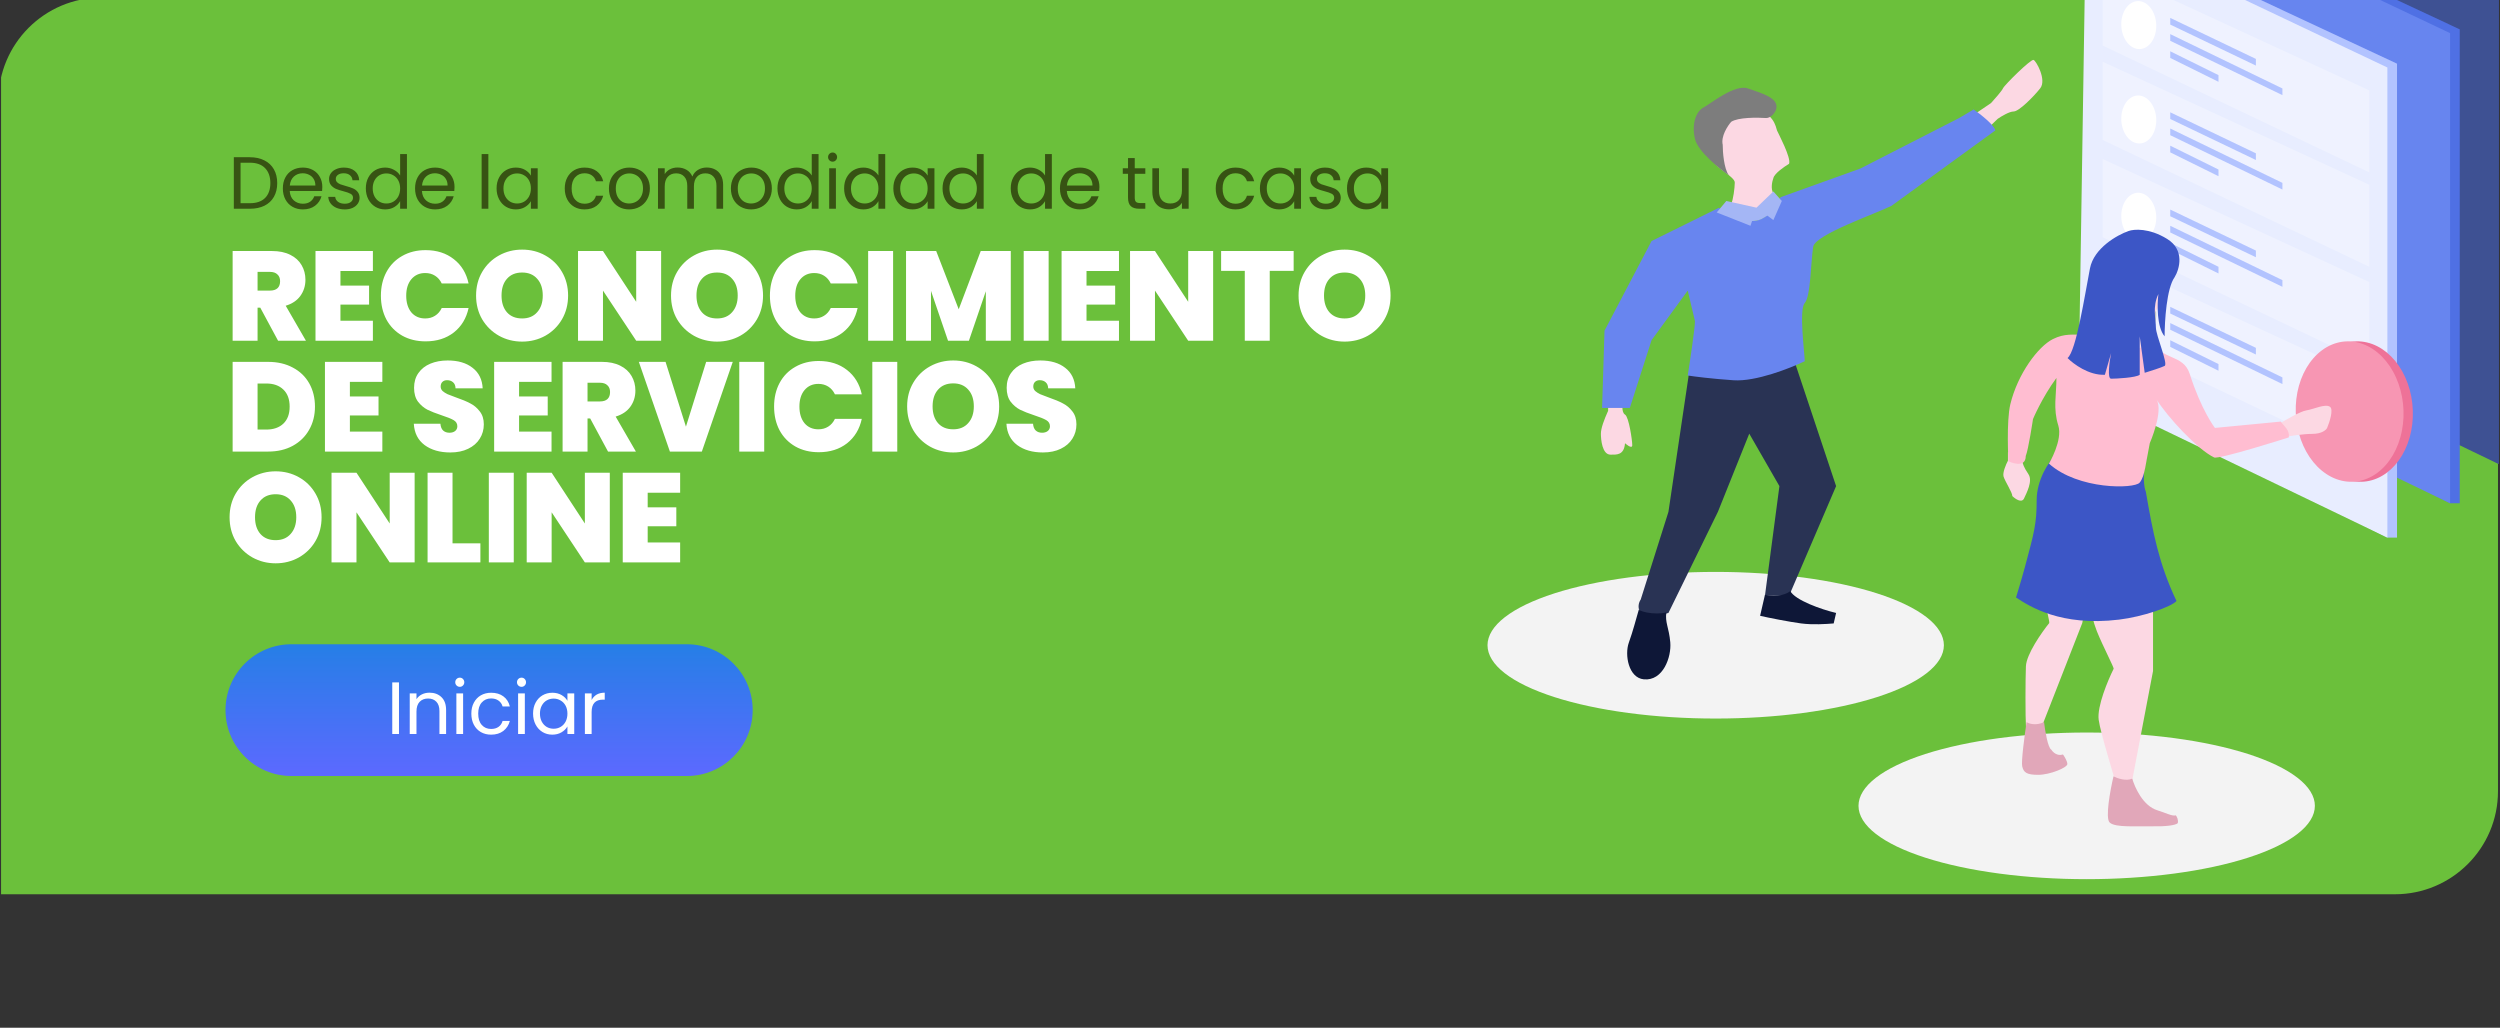 <svg xmlns="http://www.w3.org/2000/svg" xmlns:xlink="http://www.w3.org/1999/xlink" width="956" zoomAndPan="magnify" viewBox="0 0 717 294.75" height="393" preserveAspectRatio="xMidYMid meet" version="1.0"><rect x="0" y="0" width="717" height="294.75" fill="#333333" stroke="none"/><defs><clipPath id="43b9666d77"><path d="M 0.305 0 L 716.695 0 L 716.695 256.688 L 0.305 256.688 Z M 0.305 0 " clip-rule="nonzero"/></clipPath><clipPath id="e63ce842bb"><path d="M 64 184 L 216 184 L 216 223 L 64 223 Z M 64 184 " clip-rule="nonzero"/></clipPath><clipPath id="00b2e3cedf"><path d="M 196.973 184.77 L 83.574 184.77 C 73.137 184.77 64.676 193.23 64.676 203.664 C 64.676 214.102 73.137 222.559 83.574 222.559 L 196.973 222.559 C 207.41 222.559 215.871 214.102 215.871 203.664 C 215.871 193.23 207.41 184.77 196.973 184.77 Z M 196.973 184.77 " clip-rule="nonzero"/></clipPath><linearGradient x1="185.84" gradientTransform="matrix(0.757, 0, 0, 0.757, -0.446, -40.81)" y1="347.92" x2="185.84" gradientUnits="userSpaceOnUse" y2="298" id="b6bee7de8e"><stop stop-opacity="1" stop-color="rgb(36.099%, 41.199%, 99.998%)" offset="0"/><stop stop-opacity="1" stop-color="rgb(35.93%, 41.266%, 99.922%)" offset="0.016"/><stop stop-opacity="1" stop-color="rgb(35.593%, 41.4%, 99.77%)" offset="0.031"/><stop stop-opacity="1" stop-color="rgb(35.255%, 41.534%, 99.615%)" offset="0.047"/><stop stop-opacity="1" stop-color="rgb(34.917%, 41.67%, 99.463%)" offset="0.062"/><stop stop-opacity="1" stop-color="rgb(34.579%, 41.805%, 99.31%)" offset="0.078"/><stop stop-opacity="1" stop-color="rgb(34.242%, 41.939%, 99.156%)" offset="0.094"/><stop stop-opacity="1" stop-color="rgb(33.905%, 42.073%, 99.004%)" offset="0.109"/><stop stop-opacity="1" stop-color="rgb(33.568%, 42.207%, 98.851%)" offset="0.125"/><stop stop-opacity="1" stop-color="rgb(33.231%, 42.342%, 98.697%)" offset="0.141"/><stop stop-opacity="1" stop-color="rgb(32.892%, 42.476%, 98.544%)" offset="0.156"/><stop stop-opacity="1" stop-color="rgb(32.555%, 42.61%, 98.392%)" offset="0.172"/><stop stop-opacity="1" stop-color="rgb(32.217%, 42.744%, 98.238%)" offset="0.188"/><stop stop-opacity="1" stop-color="rgb(31.88%, 42.879%, 98.085%)" offset="0.203"/><stop stop-opacity="1" stop-color="rgb(31.543%, 43.013%, 97.932%)" offset="0.219"/><stop stop-opacity="1" stop-color="rgb(31.204%, 43.147%, 97.778%)" offset="0.234"/><stop stop-opacity="1" stop-color="rgb(30.867%, 43.282%, 97.626%)" offset="0.25"/><stop stop-opacity="1" stop-color="rgb(30.53%, 43.416%, 97.473%)" offset="0.266"/><stop stop-opacity="1" stop-color="rgb(30.193%, 43.55%, 97.319%)" offset="0.281"/><stop stop-opacity="1" stop-color="rgb(29.855%, 43.684%, 97.166%)" offset="0.297"/><stop stop-opacity="1" stop-color="rgb(29.517%, 43.82%, 97.012%)" offset="0.312"/><stop stop-opacity="1" stop-color="rgb(29.179%, 43.954%, 96.86%)" offset="0.328"/><stop stop-opacity="1" stop-color="rgb(28.842%, 44.089%, 96.707%)" offset="0.344"/><stop stop-opacity="1" stop-color="rgb(28.505%, 44.223%, 96.553%)" offset="0.359"/><stop stop-opacity="1" stop-color="rgb(28.168%, 44.357%, 96.4%)" offset="0.375"/><stop stop-opacity="1" stop-color="rgb(27.831%, 44.492%, 96.248%)" offset="0.391"/><stop stop-opacity="1" stop-color="rgb(27.492%, 44.626%, 96.094%)" offset="0.406"/><stop stop-opacity="1" stop-color="rgb(27.155%, 44.76%, 95.941%)" offset="0.422"/><stop stop-opacity="1" stop-color="rgb(26.817%, 44.894%, 95.789%)" offset="0.438"/><stop stop-opacity="1" stop-color="rgb(26.48%, 45.029%, 95.634%)" offset="0.453"/><stop stop-opacity="1" stop-color="rgb(26.143%, 45.163%, 95.482%)" offset="0.469"/><stop stop-opacity="1" stop-color="rgb(25.804%, 45.297%, 95.329%)" offset="0.484"/><stop stop-opacity="1" stop-color="rgb(25.467%, 45.432%, 95.175%)" offset="0.5"/><stop stop-opacity="1" stop-color="rgb(25.13%, 45.566%, 95.023%)" offset="0.516"/><stop stop-opacity="1" stop-color="rgb(24.792%, 45.7%, 94.87%)" offset="0.531"/><stop stop-opacity="1" stop-color="rgb(24.455%, 45.836%, 94.716%)" offset="0.547"/><stop stop-opacity="1" stop-color="rgb(24.118%, 45.97%, 94.563%)" offset="0.562"/><stop stop-opacity="1" stop-color="rgb(23.779%, 46.104%, 94.409%)" offset="0.578"/><stop stop-opacity="1" stop-color="rgb(23.442%, 46.239%, 94.257%)" offset="0.594"/><stop stop-opacity="1" stop-color="rgb(23.105%, 46.373%, 94.104%)" offset="0.609"/><stop stop-opacity="1" stop-color="rgb(22.768%, 46.507%, 93.95%)" offset="0.625"/><stop stop-opacity="1" stop-color="rgb(22.43%, 46.642%, 93.797%)" offset="0.641"/><stop stop-opacity="1" stop-color="rgb(22.092%, 46.776%, 93.645%)" offset="0.656"/><stop stop-opacity="1" stop-color="rgb(21.754%, 46.91%, 93.491%)" offset="0.672"/><stop stop-opacity="1" stop-color="rgb(21.417%, 47.044%, 93.338%)" offset="0.688"/><stop stop-opacity="1" stop-color="rgb(21.08%, 47.179%, 93.185%)" offset="0.703"/><stop stop-opacity="1" stop-color="rgb(20.743%, 47.313%, 93.031%)" offset="0.719"/><stop stop-opacity="1" stop-color="rgb(20.406%, 47.447%, 92.879%)" offset="0.734"/><stop stop-opacity="1" stop-color="rgb(20.067%, 47.581%, 92.726%)" offset="0.75"/><stop stop-opacity="1" stop-color="rgb(19.73%, 47.716%, 92.572%)" offset="0.766"/><stop stop-opacity="1" stop-color="rgb(19.392%, 47.85%, 92.419%)" offset="0.781"/><stop stop-opacity="1" stop-color="rgb(19.055%, 47.986%, 92.267%)" offset="0.797"/><stop stop-opacity="1" stop-color="rgb(18.718%, 48.12%, 92.113%)" offset="0.812"/><stop stop-opacity="1" stop-color="rgb(18.379%, 48.254%, 91.96%)" offset="0.828"/><stop stop-opacity="1" stop-color="rgb(18.042%, 48.389%, 91.806%)" offset="0.844"/><stop stop-opacity="1" stop-color="rgb(17.705%, 48.523%, 91.653%)" offset="0.859"/><stop stop-opacity="1" stop-color="rgb(17.368%, 48.657%, 91.501%)" offset="0.875"/><stop stop-opacity="1" stop-color="rgb(17.03%, 48.792%, 91.347%)" offset="0.891"/><stop stop-opacity="1" stop-color="rgb(16.693%, 48.926%, 91.194%)" offset="0.906"/><stop stop-opacity="1" stop-color="rgb(16.354%, 49.06%, 91.042%)" offset="0.922"/><stop stop-opacity="1" stop-color="rgb(16.017%, 49.194%, 90.887%)" offset="0.938"/><stop stop-opacity="1" stop-color="rgb(15.68%, 49.329%, 90.735%)" offset="0.953"/><stop stop-opacity="1" stop-color="rgb(15.343%, 49.463%, 90.582%)" offset="0.969"/><stop stop-opacity="1" stop-color="rgb(15.005%, 49.597%, 90.428%)" offset="0.984"/><stop stop-opacity="1" stop-color="rgb(14.667%, 49.731%, 90.276%)" offset="1"/></linearGradient><clipPath id="f6fbfb2a2b"><path d="M 634 0 L 716.695 0 L 716.695 136 L 634 136 Z M 634 0 " clip-rule="nonzero"/></clipPath><clipPath id="2429daad08"><path d="M 632 0 L 716.695 0 L 716.695 136 L 632 136 Z M 632 0 " clip-rule="nonzero"/></clipPath></defs><g clip-path="url(#43b9666d77)"><path fill="#6bc03b" d="M 29.102 -0.691 L 716.422 -0.691 L 716.422 226.934 C 716.422 243.242 703.176 256.473 686.875 256.473 L -0.445 256.473 L -0.445 28.848 C -0.445 12.551 12.797 -0.691 29.102 -0.691 Z M 29.102 -0.691 " fill-opacity="1" fill-rule="nonzero"/></g><path fill="#375313" d="M 71.664 45.094 C 73.277 45.094 74.668 45.398 75.84 46.008 C 77.027 46.602 77.934 47.457 78.555 48.57 C 79.191 49.688 79.508 51.004 79.508 52.516 C 79.508 54.027 79.191 55.34 78.555 56.457 C 77.934 57.559 77.027 58.406 75.84 59 C 74.668 59.578 73.277 59.867 71.664 59.867 L 67.062 59.867 L 67.062 45.094 Z M 71.664 58.277 C 73.574 58.277 75.027 57.777 76.031 56.773 C 77.035 55.758 77.539 54.336 77.539 52.516 C 77.539 50.676 77.027 49.242 76.012 48.211 C 75.008 47.18 73.559 46.664 71.664 46.664 L 68.992 46.664 L 68.992 58.277 Z M 92.441 53.617 C 92.441 53.984 92.422 54.371 92.379 54.781 L 83.094 54.781 C 83.164 55.926 83.551 56.824 84.258 57.473 C 84.98 58.109 85.848 58.426 86.867 58.426 C 87.699 58.426 88.395 58.238 88.945 57.855 C 89.512 57.461 89.906 56.938 90.133 56.285 L 92.211 56.285 C 91.898 57.402 91.277 58.316 90.344 59.02 C 89.41 59.715 88.25 60.059 86.867 60.059 C 85.766 60.059 84.773 59.812 83.898 59.316 C 83.035 58.824 82.359 58.125 81.863 57.219 C 81.367 56.301 81.121 55.242 81.121 54.039 C 81.121 52.84 81.359 51.785 81.844 50.883 C 82.324 49.977 82.992 49.285 83.855 48.805 C 84.73 48.309 85.734 48.062 86.867 48.062 C 87.969 48.062 88.945 48.305 89.793 48.785 C 90.641 49.266 91.293 49.93 91.742 50.777 C 92.211 51.609 92.441 52.555 92.441 53.617 Z M 90.449 53.215 C 90.449 52.477 90.285 51.852 89.961 51.328 C 89.637 50.789 89.191 50.387 88.625 50.117 C 88.074 49.836 87.461 49.695 86.781 49.695 C 85.805 49.695 84.973 50.008 84.281 50.629 C 83.602 51.25 83.215 52.113 83.113 53.215 Z M 98.891 60.059 C 98 60.059 97.199 59.91 96.496 59.613 C 95.789 59.305 95.23 58.879 94.82 58.344 C 94.41 57.793 94.184 57.164 94.141 56.457 L 96.133 56.457 C 96.191 57.035 96.457 57.508 96.941 57.875 C 97.434 58.242 98.078 58.426 98.871 58.426 C 99.605 58.426 100.184 58.266 100.609 57.941 C 101.031 57.617 101.242 57.207 101.242 56.711 C 101.242 56.203 101.016 55.828 100.566 55.586 C 100.113 55.332 99.414 55.086 98.465 54.844 C 97.605 54.621 96.898 54.395 96.348 54.168 C 95.809 53.926 95.344 53.582 94.945 53.129 C 94.566 52.664 94.375 52.055 94.375 51.305 C 94.375 50.711 94.551 50.168 94.906 49.676 C 95.258 49.18 95.758 48.789 96.41 48.508 C 97.059 48.211 97.801 48.062 98.637 48.062 C 99.922 48.062 100.961 48.387 101.754 49.039 C 102.543 49.688 102.969 50.578 103.023 51.707 L 101.094 51.707 C 101.055 51.102 100.805 50.613 100.352 50.246 C 99.914 49.879 99.32 49.695 98.574 49.695 C 97.879 49.695 97.328 49.844 96.918 50.141 C 96.508 50.438 96.305 50.824 96.305 51.305 C 96.305 51.688 96.426 52.004 96.664 52.258 C 96.918 52.5 97.23 52.699 97.598 52.852 C 97.98 52.996 98.5 53.156 99.164 53.34 C 100 53.566 100.68 53.793 101.203 54.02 C 101.723 54.23 102.168 54.555 102.535 54.992 C 102.918 55.434 103.117 56.004 103.129 56.711 C 103.129 57.348 102.953 57.918 102.602 58.426 C 102.246 58.938 101.746 59.34 101.094 59.637 C 100.461 59.918 99.723 60.059 98.891 60.059 Z M 104.922 54.02 C 104.922 52.832 105.16 51.793 105.641 50.902 C 106.125 50 106.781 49.301 107.613 48.805 C 108.461 48.309 109.41 48.062 110.457 48.062 C 111.359 48.062 112.199 48.273 112.977 48.699 C 113.754 49.109 114.348 49.652 114.758 50.332 L 114.758 44.184 L 116.711 44.184 L 116.711 59.867 L 114.758 59.867 L 114.758 57.688 C 114.379 58.379 113.812 58.949 113.062 59.402 C 112.312 59.84 111.438 60.059 110.434 60.059 C 109.402 60.059 108.461 59.805 107.613 59.297 C 106.781 58.789 106.125 58.074 105.641 57.156 C 105.16 56.238 104.922 55.191 104.922 54.02 Z M 114.758 54.039 C 114.758 53.164 114.582 52.402 114.23 51.75 C 113.875 51.102 113.395 50.605 112.789 50.266 C 112.195 49.914 111.535 49.738 110.816 49.738 C 110.094 49.738 109.438 49.906 108.844 50.246 C 108.25 50.586 107.777 51.078 107.422 51.73 C 107.07 52.379 106.895 53.145 106.895 54.02 C 106.895 54.91 107.07 55.688 107.422 56.352 C 107.777 57 108.25 57.5 108.844 57.855 C 109.438 58.195 110.094 58.363 110.816 58.363 C 111.535 58.363 112.195 58.195 112.789 57.855 C 113.395 57.5 113.875 57 114.23 56.352 C 114.582 55.688 114.758 54.914 114.758 54.039 Z M 130.359 53.617 C 130.359 53.984 130.336 54.371 130.297 54.781 L 121.008 54.781 C 121.078 55.926 121.469 56.824 122.176 57.473 C 122.895 58.109 123.766 58.426 124.781 58.426 C 125.617 58.426 126.309 58.238 126.859 57.855 C 127.426 57.461 127.82 56.938 128.047 56.285 L 130.125 56.285 C 129.816 57.402 129.191 58.316 128.262 59.02 C 127.328 59.715 126.168 60.059 124.781 60.059 C 123.68 60.059 122.691 59.812 121.816 59.316 C 120.953 58.824 120.273 58.125 119.777 57.219 C 119.285 56.301 119.039 55.242 119.039 54.039 C 119.039 52.84 119.277 51.785 119.758 50.883 C 120.238 49.977 120.91 49.285 121.773 48.805 C 122.648 48.309 123.652 48.062 124.781 48.062 C 125.887 48.062 126.859 48.305 127.707 48.785 C 128.559 49.266 129.207 49.93 129.66 50.777 C 130.125 51.609 130.359 52.555 130.359 53.617 Z M 128.367 53.215 C 128.367 52.477 128.203 51.852 127.879 51.328 C 127.555 50.789 127.109 50.387 126.543 50.117 C 125.992 49.836 125.375 49.695 124.699 49.695 C 123.723 49.695 122.891 50.008 122.195 50.629 C 121.52 51.25 121.129 52.113 121.031 53.215 Z M 140.062 44.184 L 140.062 59.867 L 138.133 59.867 L 138.133 44.184 Z M 142.418 54.02 C 142.418 52.832 142.66 51.793 143.141 50.902 C 143.621 50 144.277 49.301 145.113 48.805 C 145.961 48.309 146.898 48.062 147.93 48.062 C 148.949 48.062 149.832 48.281 150.582 48.719 C 151.332 49.16 151.887 49.711 152.258 50.375 L 152.258 48.254 L 154.207 48.254 L 154.207 59.867 L 152.258 59.867 L 152.258 57.707 C 151.875 58.387 151.301 58.949 150.539 59.402 C 149.789 59.84 148.914 60.059 147.91 60.059 C 146.879 60.059 145.945 59.805 145.113 59.297 C 144.277 58.789 143.621 58.074 143.141 57.156 C 142.66 56.238 142.418 55.191 142.418 54.02 Z M 152.258 54.039 C 152.258 53.164 152.078 52.402 151.727 51.75 C 151.371 51.102 150.891 50.605 150.285 50.266 C 149.691 49.914 149.035 49.738 148.312 49.738 C 147.594 49.738 146.934 49.906 146.34 50.246 C 145.746 50.586 145.273 51.078 144.922 51.73 C 144.566 52.379 144.391 53.145 144.391 54.02 C 144.391 54.91 144.566 55.688 144.922 56.352 C 145.273 57 145.746 57.5 146.34 57.855 C 146.934 58.195 147.594 58.363 148.312 58.363 C 149.035 58.363 149.691 58.195 150.285 57.855 C 150.891 57.5 151.371 57 151.727 56.352 C 152.078 55.688 152.258 54.914 152.258 54.039 Z M 161.973 54.039 C 161.973 52.84 162.215 51.793 162.695 50.902 C 163.176 50 163.84 49.301 164.688 48.805 C 165.551 48.309 166.531 48.062 167.637 48.062 C 169.062 48.062 170.234 48.41 171.156 49.102 C 172.086 49.793 172.703 50.754 173 51.984 L 170.922 51.984 C 170.723 51.277 170.336 50.719 169.754 50.309 C 169.191 49.898 168.484 49.695 167.637 49.695 C 166.531 49.695 165.641 50.078 164.965 50.84 C 164.285 51.59 163.945 52.656 163.945 54.039 C 163.945 55.438 164.285 56.52 164.965 57.281 C 165.641 58.047 166.531 58.426 167.637 58.426 C 168.484 58.426 169.191 58.23 169.754 57.836 C 170.32 57.438 170.711 56.875 170.922 56.137 L 173 56.137 C 172.688 57.324 172.066 58.277 171.133 59 C 170.199 59.707 169.035 60.059 167.637 60.059 C 166.531 60.059 165.551 59.812 164.688 59.316 C 163.84 58.824 163.176 58.125 162.695 57.219 C 162.215 56.316 161.973 55.254 161.973 54.039 Z M 180.43 60.059 C 179.34 60.059 178.352 59.812 177.461 59.316 C 176.586 58.824 175.891 58.125 175.383 57.219 C 174.887 56.301 174.641 55.242 174.641 54.039 C 174.641 52.852 174.895 51.809 175.402 50.902 C 175.926 49.984 176.633 49.285 177.523 48.805 C 178.414 48.309 179.41 48.062 180.516 48.062 C 181.617 48.062 182.613 48.309 183.504 48.805 C 184.395 49.285 185.094 49.977 185.602 50.883 C 186.125 51.785 186.387 52.84 186.387 54.039 C 186.387 55.242 186.117 56.301 185.582 57.219 C 185.059 58.125 184.344 58.824 183.441 59.316 C 182.535 59.812 181.531 60.059 180.43 60.059 Z M 180.43 58.363 C 181.121 58.363 181.773 58.203 182.379 57.875 C 182.988 57.551 183.477 57.062 183.844 56.414 C 184.223 55.766 184.414 54.973 184.414 54.039 C 184.414 53.109 184.23 52.316 183.863 51.668 C 183.496 51.016 183.016 50.535 182.422 50.227 C 181.828 49.898 181.184 49.738 180.492 49.738 C 179.785 49.738 179.137 49.898 178.543 50.227 C 177.961 50.535 177.496 51.016 177.145 51.668 C 176.789 52.316 176.613 53.109 176.613 54.039 C 176.613 54.988 176.781 55.785 177.121 56.434 C 177.477 57.086 177.941 57.574 178.52 57.898 C 179.102 58.207 179.738 58.363 180.43 58.363 Z M 202.684 48.043 C 203.59 48.043 204.395 48.234 205.102 48.613 C 205.809 48.98 206.367 49.539 206.773 50.289 C 207.184 51.039 207.391 51.949 207.391 53.023 L 207.391 59.867 L 205.48 59.867 L 205.48 53.297 C 205.48 52.141 205.191 51.258 204.613 50.648 C 204.047 50.027 203.277 49.715 202.301 49.715 C 201.297 49.715 200.5 50.039 199.906 50.691 C 199.312 51.328 199.016 52.254 199.016 53.469 L 199.016 59.867 L 197.105 59.867 L 197.105 53.297 C 197.105 52.141 196.816 51.258 196.238 50.648 C 195.672 50.027 194.902 49.715 193.926 49.715 C 192.922 49.715 192.125 50.039 191.531 50.691 C 190.938 51.328 190.641 52.254 190.641 53.469 L 190.641 59.867 L 188.711 59.867 L 188.711 48.254 L 190.641 48.254 L 190.641 49.93 C 191.023 49.32 191.531 48.855 192.168 48.531 C 192.816 48.203 193.531 48.043 194.309 48.043 C 195.285 48.043 196.145 48.262 196.895 48.699 C 197.645 49.137 198.203 49.781 198.57 50.629 C 198.895 49.809 199.434 49.172 200.18 48.719 C 200.93 48.27 201.766 48.043 202.684 48.043 Z M 215.41 60.059 C 214.32 60.059 213.332 59.812 212.441 59.316 C 211.566 58.824 210.875 58.125 210.363 57.219 C 209.871 56.301 209.621 55.242 209.621 54.039 C 209.621 52.852 209.875 51.809 210.387 50.902 C 210.91 49.984 211.613 49.285 212.504 48.805 C 213.395 48.309 214.391 48.062 215.496 48.062 C 216.598 48.062 217.594 48.309 218.484 48.805 C 219.375 49.285 220.074 49.977 220.582 50.883 C 221.105 51.785 221.367 52.84 221.367 54.039 C 221.367 55.242 221.098 56.301 220.562 57.219 C 220.039 58.125 219.324 58.824 218.422 59.316 C 217.516 59.812 216.512 60.059 215.41 60.059 Z M 215.41 58.363 C 216.102 58.363 216.754 58.203 217.359 57.875 C 217.969 57.551 218.457 57.062 218.824 56.414 C 219.207 55.766 219.395 54.973 219.395 54.039 C 219.395 53.109 219.211 52.316 218.844 51.668 C 218.477 51.016 217.996 50.535 217.402 50.227 C 216.809 49.898 216.168 49.738 215.473 49.738 C 214.766 49.738 214.117 49.898 213.523 50.227 C 212.945 50.535 212.477 51.016 212.125 51.668 C 211.77 52.316 211.594 53.109 211.594 54.039 C 211.594 54.988 211.762 55.785 212.102 56.434 C 212.457 57.086 212.922 57.574 213.504 57.898 C 214.082 58.207 214.719 58.363 215.41 58.363 Z M 222.973 54.02 C 222.973 52.832 223.211 51.793 223.691 50.902 C 224.172 50 224.832 49.301 225.664 48.805 C 226.512 48.309 227.461 48.062 228.504 48.062 C 229.41 48.062 230.25 48.273 231.027 48.699 C 231.805 49.109 232.398 49.652 232.809 50.332 L 232.809 44.184 L 234.762 44.184 L 234.762 59.867 L 232.809 59.867 L 232.809 57.688 C 232.426 58.379 231.863 58.949 231.113 59.402 C 230.363 59.84 229.488 60.059 228.484 60.059 C 227.453 60.059 226.512 59.805 225.664 59.297 C 224.832 58.789 224.172 58.074 223.691 57.156 C 223.211 56.238 222.973 55.191 222.973 54.02 Z M 232.809 54.039 C 232.809 53.164 232.633 52.402 232.277 51.75 C 231.926 51.102 231.445 50.605 230.836 50.266 C 230.242 49.914 229.586 49.738 228.867 49.738 C 228.145 49.738 227.488 49.906 226.895 50.246 C 226.301 50.586 225.828 51.078 225.473 51.73 C 225.121 52.379 224.945 53.145 224.945 54.02 C 224.945 54.91 225.121 55.688 225.473 56.352 C 225.828 57 226.301 57.5 226.895 57.855 C 227.488 58.195 228.145 58.363 228.867 58.363 C 229.586 58.363 230.242 58.195 230.836 57.855 C 231.445 57.5 231.926 57 232.277 56.352 C 232.633 55.688 232.809 54.914 232.809 54.039 Z M 238.805 46.367 C 238.438 46.367 238.125 46.238 237.871 45.984 C 237.617 45.73 237.492 45.422 237.492 45.055 C 237.492 44.688 237.617 44.375 237.871 44.121 C 238.125 43.867 238.438 43.738 238.805 43.738 C 239.16 43.738 239.457 43.867 239.695 44.121 C 239.949 44.375 240.078 44.688 240.078 45.055 C 240.078 45.422 239.949 45.73 239.695 45.984 C 239.457 46.238 239.16 46.367 238.805 46.367 Z M 239.738 48.254 L 239.738 59.867 L 237.809 59.867 L 237.809 48.254 Z M 242.094 54.02 C 242.094 52.832 242.332 51.793 242.812 50.902 C 243.293 50 243.953 49.301 244.785 48.805 C 245.633 48.309 246.582 48.062 247.625 48.062 C 248.531 48.062 249.371 48.273 250.148 48.699 C 250.926 49.109 251.52 49.652 251.93 50.332 L 251.93 44.184 L 253.883 44.184 L 253.883 59.867 L 251.93 59.867 L 251.93 57.688 C 251.551 58.379 250.984 58.949 250.234 59.402 C 249.484 59.84 248.609 60.059 247.605 60.059 C 246.574 60.059 245.633 59.805 244.785 59.297 C 243.953 58.789 243.293 58.074 242.812 57.156 C 242.332 56.238 242.094 55.191 242.094 54.02 Z M 251.93 54.039 C 251.93 53.164 251.754 52.402 251.402 51.75 C 251.047 51.102 250.566 50.605 249.961 50.266 C 249.367 49.914 248.707 49.738 247.988 49.738 C 247.266 49.738 246.609 49.906 246.016 50.246 C 245.422 50.586 244.949 51.078 244.594 51.73 C 244.242 52.379 244.066 53.145 244.066 54.02 C 244.066 54.91 244.242 55.688 244.594 56.352 C 244.949 57 245.422 57.5 246.016 57.855 C 246.609 58.195 247.266 58.363 247.988 58.363 C 248.707 58.363 249.367 58.195 249.961 57.855 C 250.566 57.5 251.047 57 251.402 56.352 C 251.754 55.688 251.93 54.914 251.93 54.039 Z M 256.211 54.02 C 256.211 52.832 256.449 51.793 256.93 50.902 C 257.41 50 258.066 49.301 258.902 48.805 C 259.75 48.309 260.688 48.062 261.723 48.062 C 262.738 48.062 263.621 48.281 264.371 48.719 C 265.121 49.16 265.68 49.711 266.047 50.375 L 266.047 48.254 L 267.996 48.254 L 267.996 59.867 L 266.047 59.867 L 266.047 57.707 C 265.664 58.387 265.094 58.949 264.328 59.402 C 263.578 59.84 262.703 60.059 261.699 60.059 C 260.668 60.059 259.734 59.805 258.902 59.297 C 258.066 58.789 257.41 58.074 256.93 57.156 C 256.449 56.238 256.211 55.191 256.211 54.02 Z M 266.047 54.039 C 266.047 53.164 265.871 52.402 265.516 51.75 C 265.164 51.102 264.684 50.605 264.074 50.266 C 263.48 49.914 262.824 49.738 262.102 49.738 C 261.383 49.738 260.727 49.906 260.133 50.246 C 259.539 50.586 259.062 51.078 258.711 51.73 C 258.355 52.379 258.18 53.145 258.18 54.02 C 258.18 54.91 258.355 55.688 258.711 56.352 C 259.062 57 259.539 57.5 260.133 57.855 C 260.727 58.195 261.383 58.363 262.102 58.363 C 262.824 58.363 263.48 58.195 264.074 57.855 C 264.684 57.5 265.164 57 265.516 56.352 C 265.871 55.688 266.047 54.914 266.047 54.039 Z M 270.324 54.02 C 270.324 52.832 270.566 51.793 271.047 50.902 C 271.527 50 272.184 49.301 273.016 48.805 C 273.863 48.309 274.812 48.062 275.859 48.062 C 276.762 48.062 277.605 48.273 278.379 48.699 C 279.16 49.109 279.754 49.652 280.16 50.332 L 280.16 44.184 L 282.113 44.184 L 282.113 59.867 L 280.16 59.867 L 280.16 57.688 C 279.781 58.379 279.215 58.949 278.465 59.402 C 277.715 59.84 276.84 60.059 275.836 60.059 C 274.805 60.059 273.863 59.805 273.016 59.297 C 272.184 58.789 271.527 58.074 271.047 57.156 C 270.566 56.238 270.324 55.191 270.324 54.02 Z M 280.16 54.039 C 280.16 53.164 279.984 52.402 279.633 51.75 C 279.277 51.102 278.797 50.605 278.191 50.266 C 277.598 49.914 276.938 49.738 276.219 49.738 C 275.496 49.738 274.84 49.906 274.246 50.246 C 273.652 50.586 273.18 51.078 272.824 51.73 C 272.473 52.379 272.297 53.145 272.297 54.02 C 272.297 54.91 272.473 55.688 272.824 56.352 C 273.18 57 273.652 57.5 274.246 57.855 C 274.84 58.195 275.496 58.363 276.219 58.363 C 276.938 58.363 277.598 58.195 278.191 57.855 C 278.797 57.5 279.277 57 279.633 56.352 C 279.984 55.688 280.16 54.914 280.16 54.039 Z M 289.879 54.02 C 289.879 52.832 290.121 51.793 290.602 50.902 C 291.082 50 291.738 49.301 292.574 48.805 C 293.422 48.309 294.367 48.062 295.414 48.062 C 296.32 48.062 297.16 48.273 297.938 48.699 C 298.715 49.109 299.309 49.652 299.719 50.332 L 299.719 44.184 L 301.668 44.184 L 301.668 59.867 L 299.719 59.867 L 299.719 57.688 C 299.336 58.379 298.77 58.949 298.023 59.402 C 297.273 59.84 296.395 60.059 295.395 60.059 C 294.359 60.059 293.422 59.805 292.574 59.297 C 291.738 58.789 291.082 58.074 290.602 57.156 C 290.121 56.238 289.879 55.191 289.879 54.02 Z M 299.719 54.039 C 299.719 53.164 299.543 52.402 299.188 51.75 C 298.836 51.102 298.355 50.605 297.746 50.266 C 297.152 49.914 296.496 49.738 295.773 49.738 C 295.055 49.738 294.395 49.906 293.801 50.246 C 293.211 50.586 292.734 51.078 292.383 51.73 C 292.027 52.379 291.852 53.145 291.852 54.02 C 291.852 54.91 292.027 55.688 292.383 56.352 C 292.734 57 293.211 57.5 293.801 57.855 C 294.395 58.195 295.055 58.363 295.773 58.363 C 296.496 58.363 297.152 58.195 297.746 57.855 C 298.355 57.5 298.836 57 299.188 56.352 C 299.543 55.688 299.719 54.914 299.719 54.039 Z M 315.316 53.617 C 315.316 53.984 315.297 54.371 315.254 54.781 L 305.969 54.781 C 306.039 55.926 306.426 56.824 307.133 57.473 C 307.855 58.109 308.723 58.426 309.742 58.426 C 310.574 58.426 311.27 58.238 311.82 57.855 C 312.387 57.461 312.781 56.938 313.008 56.285 L 315.086 56.285 C 314.773 57.402 314.152 58.316 313.219 59.02 C 312.285 59.715 311.125 60.059 309.742 60.059 C 308.641 60.059 307.648 59.812 306.773 59.316 C 305.91 58.824 305.234 58.125 304.738 57.219 C 304.242 56.301 303.996 55.242 303.996 54.039 C 303.996 52.84 304.234 51.785 304.719 50.883 C 305.199 49.977 305.867 49.285 306.73 48.805 C 307.605 48.309 308.609 48.062 309.742 48.062 C 310.844 48.062 311.82 48.305 312.668 48.785 C 313.516 49.266 314.168 49.93 314.617 50.777 C 315.086 51.609 315.316 52.555 315.316 53.617 Z M 313.324 53.215 C 313.324 52.477 313.16 51.852 312.836 51.328 C 312.512 50.789 312.066 50.387 311.5 50.117 C 310.949 49.836 310.336 49.695 309.656 49.695 C 308.684 49.695 307.848 50.008 307.156 50.629 C 306.477 51.25 306.09 52.113 305.988 53.215 Z M 325.445 49.844 L 325.445 56.691 C 325.445 57.254 325.566 57.656 325.805 57.898 C 326.047 58.125 326.465 58.238 327.059 58.238 L 328.477 58.238 L 328.477 59.867 L 326.738 59.867 C 325.664 59.867 324.859 59.621 324.324 59.129 C 323.785 58.633 323.516 57.82 323.516 56.691 L 323.516 49.844 L 322.012 49.844 L 322.012 48.254 L 323.516 48.254 L 323.516 45.328 L 325.445 45.328 L 325.445 48.254 L 328.477 48.254 L 328.477 49.844 Z M 340.906 48.254 L 340.906 59.867 L 338.977 59.867 L 338.977 58.152 C 338.609 58.746 338.094 59.211 337.43 59.551 C 336.781 59.875 336.059 60.039 335.27 60.039 C 334.363 60.039 333.551 59.855 332.828 59.488 C 332.109 59.105 331.535 58.539 331.113 57.793 C 330.703 57.043 330.496 56.133 330.496 55.059 L 330.496 48.254 L 332.406 48.254 L 332.406 54.805 C 332.406 55.949 332.695 56.832 333.273 57.453 C 333.855 58.059 334.645 58.363 335.648 58.363 C 336.68 58.363 337.492 58.047 338.086 57.41 C 338.68 56.773 338.977 55.848 338.977 54.633 L 338.977 48.254 Z M 348.672 54.039 C 348.672 52.84 348.914 51.793 349.395 50.902 C 349.875 50 350.539 49.301 351.387 48.805 C 352.25 48.309 353.23 48.062 354.332 48.062 C 355.762 48.062 356.934 48.41 357.852 49.102 C 358.785 49.793 359.402 50.754 359.699 51.984 L 357.621 51.984 C 357.422 51.277 357.035 50.719 356.453 50.309 C 355.891 49.898 355.18 49.695 354.332 49.695 C 353.23 49.695 352.34 50.078 351.66 50.84 C 350.984 51.59 350.645 52.656 350.645 54.039 C 350.645 55.438 350.984 56.52 351.66 57.281 C 352.34 58.047 353.23 58.426 354.332 58.426 C 355.18 58.426 355.891 58.23 356.453 57.836 C 357.02 57.438 357.406 56.875 357.621 56.137 L 359.699 56.137 C 359.387 57.324 358.766 58.277 357.832 59 C 356.898 59.707 355.734 60.059 354.332 60.059 C 353.23 60.059 352.25 59.812 351.387 59.316 C 350.539 58.824 349.875 58.125 349.395 57.219 C 348.914 56.316 348.672 55.254 348.672 54.039 Z M 361.34 54.02 C 361.34 52.832 361.578 51.793 362.059 50.902 C 362.539 50 363.199 49.301 364.031 48.805 C 364.879 48.309 365.82 48.062 366.852 48.062 C 367.871 48.062 368.754 48.281 369.5 48.719 C 370.25 49.16 370.809 49.711 371.176 50.375 L 371.176 48.254 L 373.129 48.254 L 373.129 59.867 L 371.176 59.867 L 371.176 57.707 C 370.797 58.387 370.223 58.949 369.461 59.402 C 368.711 59.84 367.836 60.059 366.832 60.059 C 365.801 60.059 364.867 59.805 364.031 59.297 C 363.199 58.789 362.539 58.074 362.059 57.156 C 361.578 56.238 361.34 55.191 361.34 54.02 Z M 371.176 54.039 C 371.176 53.164 371 52.402 370.648 51.75 C 370.293 51.102 369.812 50.605 369.203 50.266 C 368.609 49.914 367.953 49.738 367.234 49.738 C 366.512 49.738 365.855 49.906 365.262 50.246 C 364.668 50.586 364.195 51.078 363.84 51.73 C 363.488 52.379 363.312 53.145 363.312 54.02 C 363.312 54.91 363.488 55.688 363.84 56.352 C 364.195 57 364.668 57.5 365.262 57.855 C 365.855 58.195 366.512 58.363 367.234 58.363 C 367.953 58.363 368.609 58.195 369.203 57.855 C 369.812 57.5 370.293 57 370.648 56.352 C 371 55.688 371.176 54.914 371.176 54.039 Z M 380.289 60.059 C 379.398 60.059 378.598 59.91 377.895 59.613 C 377.188 59.305 376.629 58.879 376.219 58.344 C 375.809 57.793 375.582 57.164 375.539 56.457 L 377.531 56.457 C 377.59 57.035 377.859 57.508 378.34 57.875 C 378.832 58.242 379.477 58.426 380.27 58.426 C 381.004 58.426 381.582 58.266 382.008 57.941 C 382.43 57.617 382.641 57.207 382.641 56.711 C 382.641 56.203 382.414 55.828 381.965 55.586 C 381.512 55.332 380.812 55.086 379.863 54.844 C 379.004 54.621 378.297 54.395 377.746 54.168 C 377.207 53.926 376.742 53.582 376.344 53.129 C 375.965 52.664 375.773 52.055 375.773 51.305 C 375.773 50.711 375.949 50.168 376.305 49.676 C 376.656 49.18 377.156 48.789 377.809 48.508 C 378.457 48.211 379.199 48.062 380.035 48.062 C 381.32 48.062 382.359 48.387 383.152 49.039 C 383.941 49.688 384.367 50.578 384.422 51.707 L 382.492 51.707 C 382.453 51.102 382.203 50.613 381.75 50.246 C 381.312 49.879 380.719 49.695 379.973 49.695 C 379.277 49.695 378.727 49.844 378.316 50.141 C 377.906 50.438 377.703 50.824 377.703 51.305 C 377.703 51.688 377.824 52.004 378.062 52.258 C 378.316 52.5 378.629 52.699 378.996 52.852 C 379.379 52.996 379.902 53.156 380.566 53.34 C 381.398 53.566 382.078 53.793 382.602 54.02 C 383.125 54.23 383.566 54.555 383.938 54.992 C 384.316 55.434 384.516 56.004 384.527 56.711 C 384.527 57.348 384.352 57.918 384 58.426 C 383.645 58.938 383.145 59.34 382.492 59.637 C 381.859 59.918 381.121 60.059 380.289 60.059 Z M 386.32 54.02 C 386.32 52.832 386.559 51.793 387.039 50.902 C 387.523 50 388.18 49.301 389.012 48.805 C 389.859 48.309 390.801 48.062 391.832 48.062 C 392.852 48.062 393.734 48.281 394.484 48.719 C 395.23 49.16 395.789 49.711 396.156 50.375 L 396.156 48.254 L 398.109 48.254 L 398.109 59.867 L 396.156 59.867 L 396.156 57.707 C 395.777 58.387 395.203 58.949 394.441 59.402 C 393.691 59.84 392.816 60.059 391.812 60.059 C 390.777 60.059 389.848 59.805 389.012 59.297 C 388.18 58.789 387.523 58.074 387.039 57.156 C 386.559 56.238 386.32 55.191 386.32 54.02 Z M 396.156 54.039 C 396.156 53.164 395.98 52.402 395.629 51.75 C 395.273 51.102 394.793 50.605 394.188 50.266 C 393.594 49.914 392.934 49.738 392.215 49.738 C 391.492 49.738 390.836 49.906 390.242 50.246 C 389.648 50.586 389.176 51.078 388.82 51.73 C 388.469 52.379 388.293 53.145 388.293 54.02 C 388.293 54.91 388.469 55.688 388.82 56.352 C 389.176 57 389.648 57.5 390.242 57.855 C 390.836 58.195 391.492 58.363 392.215 58.363 C 392.934 58.363 393.594 58.195 394.188 57.855 C 394.793 57.5 395.273 57 395.629 56.352 C 395.98 55.688 396.156 54.914 396.156 54.039 Z M 396.156 54.039 " fill-opacity="1" fill-rule="nonzero"/><path fill="#ffffff" d="M 79.75 97.719 L 74.641 88.23 L 73.871 88.23 L 73.871 97.719 L 66.719 97.719 L 66.719 71.992 L 77.996 71.992 C 80.066 71.992 81.816 72.355 83.254 73.086 C 84.688 73.793 85.773 74.777 86.5 76.043 C 87.23 77.285 87.598 78.684 87.598 80.238 C 87.598 81.992 87.109 83.535 86.137 84.875 C 85.188 86.188 83.789 87.125 81.938 87.684 L 87.742 97.719 Z M 73.871 83.34 L 77.414 83.34 C 78.387 83.34 79.117 83.109 79.602 82.648 C 80.09 82.188 80.332 81.516 80.332 80.641 C 80.332 79.812 80.078 79.168 79.566 78.707 C 79.078 78.219 78.363 77.977 77.414 77.977 L 73.871 77.977 Z M 97.641 77.723 L 97.641 81.918 L 105.852 81.918 L 105.852 87.355 L 97.641 87.355 L 97.641 91.988 L 106.945 91.988 L 106.945 97.719 L 90.484 97.719 L 90.484 71.992 L 106.945 71.992 L 106.945 77.723 Z M 109.242 84.801 C 109.242 82.27 109.766 80.02 110.812 78.051 C 111.883 76.055 113.391 74.508 115.336 73.414 C 117.285 72.297 119.523 71.738 122.055 71.738 C 125.266 71.738 127.965 72.602 130.156 74.328 C 132.348 76.031 133.758 78.355 134.391 81.297 L 126.688 81.297 C 126.227 80.324 125.582 79.582 124.754 79.07 C 123.953 78.559 123.016 78.305 121.945 78.305 C 120.289 78.305 118.965 78.902 117.965 80.094 C 116.992 81.262 116.504 82.828 116.504 84.801 C 116.504 86.797 116.992 88.387 117.965 89.582 C 118.965 90.75 120.289 91.332 121.945 91.332 C 123.016 91.332 123.953 91.078 124.754 90.566 C 125.582 90.055 126.227 89.312 126.688 88.34 L 134.391 88.34 C 133.758 91.285 132.348 93.617 130.156 95.348 C 127.965 97.051 125.266 97.902 122.055 97.902 C 119.523 97.902 117.285 97.352 115.336 96.258 C 113.391 95.141 111.883 93.594 110.812 91.625 C 109.766 89.629 109.242 87.355 109.242 84.801 Z M 149.75 97.973 C 147.34 97.973 145.129 97.414 143.109 96.297 C 141.086 95.152 139.48 93.582 138.289 91.586 C 137.121 89.57 136.539 87.293 136.539 84.766 C 136.539 82.234 137.121 79.973 138.289 77.977 C 139.48 75.957 141.086 74.387 143.109 73.27 C 145.129 72.148 147.34 71.59 149.75 71.59 C 152.184 71.59 154.398 72.148 156.395 73.27 C 158.414 74.387 160.008 75.957 161.176 77.977 C 162.344 79.973 162.93 82.234 162.93 84.766 C 162.93 87.293 162.344 89.57 161.176 91.586 C 160.008 93.582 158.414 95.152 156.395 96.297 C 154.375 97.414 152.16 97.973 149.75 97.973 Z M 149.75 91.332 C 151.574 91.332 153.012 90.738 154.059 89.543 C 155.129 88.352 155.664 86.758 155.664 84.766 C 155.664 82.723 155.129 81.113 154.059 79.945 C 153.012 78.754 151.574 78.16 149.75 78.16 C 147.902 78.16 146.453 78.754 145.406 79.945 C 144.359 81.113 143.84 82.723 143.84 84.766 C 143.84 86.781 144.359 88.387 145.406 89.582 C 146.453 90.75 147.902 91.332 149.75 91.332 Z M 189.613 97.719 L 182.461 97.719 L 172.934 83.34 L 172.934 97.719 L 165.777 97.719 L 165.777 71.992 L 172.934 71.992 L 182.461 86.551 L 182.461 71.992 L 189.613 71.992 Z M 205.66 97.973 C 203.254 97.973 201.039 97.414 199.02 96.297 C 197 95.152 195.395 93.582 194.199 91.586 C 193.031 89.57 192.449 87.293 192.449 84.766 C 192.449 82.234 193.031 79.973 194.199 77.977 C 195.395 75.957 197 74.387 199.02 73.27 C 201.039 72.148 203.254 71.59 205.66 71.59 C 208.094 71.59 210.309 72.148 212.305 73.27 C 214.324 74.387 215.918 75.957 217.086 77.977 C 218.254 79.973 218.84 82.234 218.84 84.766 C 218.84 87.293 218.254 89.57 217.086 91.586 C 215.918 93.582 214.324 95.152 212.305 96.297 C 210.285 97.414 208.07 97.973 205.66 97.973 Z M 205.66 91.332 C 207.488 91.332 208.922 90.738 209.969 89.543 C 211.039 88.352 211.574 86.758 211.574 84.766 C 211.574 82.723 211.039 81.113 209.969 79.945 C 208.922 78.754 207.488 78.16 205.66 78.16 C 203.812 78.16 202.363 78.754 201.32 79.945 C 200.273 81.113 199.75 82.723 199.75 84.766 C 199.75 86.781 200.273 88.387 201.32 89.582 C 202.363 90.75 203.812 91.332 205.66 91.332 Z M 220.812 84.801 C 220.812 82.27 221.336 80.02 222.383 78.051 C 223.453 76.055 224.965 74.508 226.91 73.414 C 228.855 72.297 231.094 71.738 233.625 71.738 C 236.84 71.738 239.539 72.602 241.73 74.328 C 243.918 76.031 245.332 78.355 245.965 81.297 L 238.262 81.297 C 237.801 80.324 237.152 79.582 236.328 79.07 C 235.523 78.559 234.586 78.305 233.516 78.305 C 231.863 78.305 230.535 78.902 229.539 80.094 C 228.562 81.262 228.078 82.828 228.078 84.801 C 228.078 86.797 228.562 88.387 229.539 89.582 C 230.535 90.75 231.863 91.332 233.516 91.332 C 234.586 91.332 235.523 91.078 236.328 90.566 C 237.152 90.055 237.801 89.312 238.262 88.34 L 245.965 88.34 C 245.332 91.285 243.918 93.617 241.73 95.348 C 239.539 97.051 236.84 97.902 233.625 97.902 C 231.094 97.902 228.855 97.352 226.91 96.258 C 224.965 95.141 223.453 93.594 222.383 91.625 C 221.336 89.629 220.812 87.355 220.812 84.801 Z M 256.141 71.992 L 256.141 97.719 L 248.984 97.719 L 248.984 71.992 Z M 289.891 71.992 L 289.891 97.719 L 282.734 97.719 L 282.734 83.523 L 277.883 97.719 L 271.895 97.719 L 267.004 83.414 L 267.004 97.719 L 259.852 97.719 L 259.852 71.992 L 268.5 71.992 L 274.961 88.703 L 281.277 71.992 Z M 300.75 71.992 L 300.75 97.719 L 293.598 97.719 L 293.598 71.992 Z M 311.613 77.723 L 311.613 81.918 L 319.828 81.918 L 319.828 87.355 L 311.613 87.355 L 311.613 91.988 L 320.922 91.988 L 320.922 97.719 L 304.461 97.719 L 304.461 71.992 L 320.922 71.992 L 320.922 77.723 Z M 347.93 97.719 L 340.773 97.719 L 331.246 83.34 L 331.246 97.719 L 324.094 97.719 L 324.094 71.992 L 331.246 71.992 L 340.773 86.551 L 340.773 71.992 L 347.93 71.992 Z M 371.02 71.992 L 371.02 77.684 L 364.16 77.684 L 364.16 97.719 L 357.004 97.719 L 357.004 77.684 L 350.215 77.684 L 350.215 71.992 Z M 385.641 97.973 C 383.23 97.973 381.016 97.414 378.996 96.297 C 376.977 95.152 375.371 93.582 374.18 91.586 C 373.012 89.57 372.426 87.293 372.426 84.766 C 372.426 82.234 373.012 79.973 374.18 77.977 C 375.371 75.957 376.977 74.387 378.996 73.27 C 381.016 72.148 383.23 71.59 385.641 71.59 C 388.074 71.59 390.289 72.148 392.285 73.27 C 394.305 74.387 395.898 75.957 397.066 77.977 C 398.234 79.973 398.816 82.234 398.816 84.766 C 398.816 87.293 398.234 89.57 397.066 91.586 C 395.898 93.582 394.305 95.152 392.285 96.297 C 390.262 97.414 388.051 97.973 385.641 97.973 Z M 385.641 91.332 C 387.465 91.332 388.902 90.738 389.949 89.543 C 391.02 88.352 391.555 86.758 391.555 84.766 C 391.555 82.723 391.02 81.113 389.949 79.945 C 388.902 78.754 387.465 78.16 385.641 78.16 C 383.789 78.16 382.344 78.754 381.297 79.945 C 380.25 81.113 379.727 82.723 379.727 84.766 C 379.727 86.781 380.25 88.387 381.297 89.582 C 382.344 90.75 383.789 91.332 385.641 91.332 Z M 76.902 103.785 C 79.602 103.785 81.965 104.332 83.984 105.426 C 86.027 106.496 87.598 108.008 88.691 109.953 C 89.785 111.898 90.332 114.125 90.332 116.629 C 90.332 119.109 89.773 121.324 88.656 123.273 C 87.559 125.219 85.992 126.75 83.945 127.871 C 81.926 128.965 79.578 129.512 76.902 129.512 L 66.719 129.512 L 66.719 103.785 Z M 76.355 123.199 C 78.449 123.199 80.09 122.625 81.281 121.484 C 82.473 120.34 83.07 118.723 83.07 116.629 C 83.07 114.516 82.473 112.883 81.281 111.742 C 80.09 110.574 78.449 109.988 76.355 109.988 L 73.871 109.988 L 73.871 123.199 Z M 100.348 109.516 L 100.348 113.711 L 108.562 113.711 L 108.562 119.148 L 100.348 119.148 L 100.348 123.781 L 109.656 123.781 L 109.656 129.512 L 93.195 129.512 L 93.195 103.785 L 109.656 103.785 L 109.656 109.516 Z M 129.156 129.766 C 126.164 129.766 123.707 129.062 121.785 127.652 C 119.863 126.215 118.828 124.172 118.68 121.52 L 126.309 121.52 C 126.383 122.422 126.652 123.078 127.113 123.492 C 127.574 123.902 128.172 124.109 128.902 124.109 C 129.559 124.109 130.094 123.953 130.508 123.637 C 130.945 123.297 131.164 122.832 131.164 122.25 C 131.164 121.496 130.812 120.91 130.105 120.496 C 129.398 120.086 128.258 119.621 126.676 119.109 C 124.996 118.551 123.633 118.016 122.586 117.504 C 121.566 116.969 120.664 116.203 119.887 115.207 C 119.133 114.184 118.754 112.859 118.754 111.23 C 118.754 109.574 119.168 108.164 119.996 106.996 C 120.824 105.805 121.969 104.902 123.426 104.297 C 124.887 103.688 126.543 103.383 128.391 103.383 C 131.383 103.383 133.77 104.09 135.547 105.5 C 137.344 106.887 138.309 108.848 138.43 111.375 L 130.652 111.375 C 130.629 110.598 130.387 110.012 129.922 109.625 C 129.484 109.234 128.914 109.039 128.207 109.039 C 127.672 109.039 127.234 109.199 126.895 109.516 C 126.555 109.832 126.383 110.281 126.383 110.863 C 126.383 111.352 126.566 111.777 126.93 112.141 C 127.32 112.48 127.793 112.785 128.355 113.055 C 128.914 113.297 129.742 113.613 130.836 114.004 C 132.469 114.562 133.805 115.121 134.852 115.68 C 135.922 116.215 136.836 116.984 137.59 117.98 C 138.367 118.953 138.758 120.195 138.758 121.703 C 138.758 123.234 138.367 124.609 137.59 125.824 C 136.836 127.043 135.727 128.004 134.27 128.707 C 132.832 129.414 131.129 129.766 129.156 129.766 Z M 148.871 109.516 L 148.871 113.711 L 157.086 113.711 L 157.086 119.148 L 148.871 119.148 L 148.871 123.781 L 158.18 123.781 L 158.18 129.512 L 141.719 129.512 L 141.719 103.785 L 158.18 103.785 L 158.18 109.516 Z M 174.383 129.512 L 169.27 120.023 L 168.504 120.023 L 168.504 129.512 L 161.352 129.512 L 161.352 103.785 L 172.629 103.785 C 174.699 103.785 176.449 104.148 177.887 104.879 C 179.32 105.586 180.402 106.57 181.133 107.836 C 181.863 109.078 182.23 110.477 182.23 112.031 C 182.23 113.785 181.742 115.328 180.77 116.668 C 179.82 117.98 178.422 118.918 176.57 119.477 L 182.375 129.512 Z M 168.504 115.133 L 172.047 115.133 C 173.02 115.133 173.75 114.902 174.234 114.441 C 174.723 113.98 174.965 113.309 174.965 112.434 C 174.965 111.605 174.711 110.961 174.199 110.5 C 173.711 110.012 172.992 109.77 172.047 109.77 L 168.504 109.77 Z M 210.156 103.785 L 201.289 129.512 L 192.125 129.512 L 183.219 103.785 L 190.883 103.785 L 196.727 122.359 L 202.527 103.785 Z M 219.176 103.785 L 219.176 129.512 L 212.023 129.512 L 212.023 103.785 Z M 222.008 116.594 C 222.008 114.062 222.531 111.812 223.578 109.844 C 224.648 107.848 226.156 106.305 228.105 105.207 C 230.051 104.09 232.289 103.531 234.82 103.531 C 238.031 103.531 240.734 104.395 242.926 106.121 C 245.113 107.824 246.523 110.148 247.16 113.09 L 239.457 113.09 C 238.992 112.117 238.348 111.375 237.523 110.863 C 236.719 110.355 235.781 110.098 234.711 110.098 C 233.059 110.098 231.73 110.695 230.734 111.887 C 229.758 113.055 229.273 114.625 229.273 116.594 C 229.273 118.59 229.758 120.18 230.734 121.375 C 231.73 122.543 233.059 123.125 234.711 123.125 C 235.781 123.125 236.719 122.871 237.523 122.359 C 238.348 121.848 238.992 121.105 239.457 120.133 L 247.16 120.133 C 246.523 123.078 245.113 125.414 242.926 127.141 C 240.734 128.844 238.031 129.695 234.82 129.695 C 232.289 129.695 230.051 129.148 228.105 128.051 C 226.156 126.934 224.648 125.387 223.578 123.418 C 222.531 121.422 222.008 119.148 222.008 116.594 Z M 257.336 103.785 L 257.336 129.512 L 250.18 129.512 L 250.18 103.785 Z M 273.383 129.766 C 270.973 129.766 268.758 129.207 266.738 128.09 C 264.719 126.945 263.113 125.375 261.922 123.379 C 260.754 121.363 260.168 119.086 260.168 116.559 C 260.168 114.027 260.754 111.766 261.922 109.77 C 263.113 107.75 264.719 106.184 266.738 105.062 C 268.758 103.945 270.973 103.383 273.383 103.383 C 275.816 103.383 278.031 103.945 280.023 105.062 C 282.043 106.184 283.641 107.75 284.805 109.77 C 285.977 111.766 286.559 114.027 286.559 116.559 C 286.559 119.086 285.977 121.363 284.805 123.379 C 283.641 125.375 282.043 126.945 280.023 128.09 C 278.004 129.207 275.793 129.766 273.383 129.766 Z M 273.383 123.125 C 275.207 123.125 276.645 122.531 277.688 121.336 C 278.758 120.145 279.293 118.551 279.293 116.559 C 279.293 114.516 278.758 112.91 277.688 111.742 C 276.645 110.547 275.207 109.953 273.383 109.953 C 271.531 109.953 270.086 110.547 269.039 111.742 C 267.992 112.91 267.469 114.516 267.469 116.559 C 267.469 118.574 267.992 120.18 269.039 121.375 C 270.086 122.543 271.531 123.125 273.383 123.125 Z M 299.117 129.766 C 296.125 129.766 293.668 129.062 291.746 127.652 C 289.824 126.215 288.789 124.172 288.645 121.52 L 296.273 121.52 C 296.344 122.422 296.613 123.078 297.074 123.492 C 297.539 123.902 298.133 124.109 298.863 124.109 C 299.52 124.109 300.055 123.953 300.469 123.637 C 300.906 123.297 301.129 122.832 301.129 122.25 C 301.129 121.496 300.773 120.91 300.07 120.496 C 299.363 120.086 298.219 119.621 296.637 119.109 C 294.957 118.551 293.594 118.016 292.547 117.504 C 291.527 116.969 290.625 116.203 289.848 115.207 C 289.094 114.184 288.715 112.859 288.715 111.23 C 288.715 109.574 289.129 108.164 289.957 106.996 C 290.785 105.805 291.93 104.902 293.387 104.297 C 294.848 103.688 296.504 103.383 298.352 103.383 C 301.348 103.383 303.73 104.09 305.508 105.5 C 307.309 106.887 308.27 108.848 308.391 111.375 L 300.617 111.375 C 300.59 110.598 300.348 110.012 299.887 109.625 C 299.449 109.234 298.875 109.039 298.172 109.039 C 297.637 109.039 297.195 109.199 296.855 109.516 C 296.516 109.832 296.344 110.281 296.344 110.863 C 296.344 111.352 296.527 111.777 296.895 112.141 C 297.281 112.48 297.758 112.785 298.316 113.055 C 298.875 113.297 299.703 113.613 300.797 114.004 C 302.43 114.562 303.766 115.121 304.812 115.68 C 305.883 116.215 306.797 116.984 307.551 117.98 C 308.328 118.953 308.719 120.195 308.719 121.703 C 308.719 123.234 308.328 124.609 307.551 125.824 C 306.797 127.043 305.688 128.004 304.23 128.707 C 302.793 129.414 301.09 129.766 299.117 129.766 Z M 79.055 161.559 C 76.645 161.559 74.434 161 72.41 159.883 C 70.391 158.738 68.785 157.168 67.594 155.176 C 66.426 153.156 65.844 150.879 65.844 148.352 C 65.844 145.82 66.426 143.559 67.594 141.562 C 68.785 139.543 70.391 137.977 72.41 136.855 C 74.434 135.738 76.645 135.176 79.055 135.176 C 81.488 135.176 83.703 135.738 85.699 136.855 C 87.719 137.977 89.312 139.543 90.48 141.562 C 91.648 143.559 92.23 145.82 92.23 148.352 C 92.23 150.879 91.648 153.156 90.48 155.176 C 89.312 157.168 87.719 158.738 85.699 159.883 C 83.68 161 81.465 161.559 79.055 161.559 Z M 79.055 154.918 C 80.879 154.918 82.316 154.324 83.363 153.129 C 84.434 151.938 84.969 150.344 84.969 148.352 C 84.969 146.309 84.434 144.703 83.363 143.535 C 82.316 142.34 80.879 141.746 79.055 141.746 C 77.207 141.746 75.758 142.34 74.711 143.535 C 73.664 144.703 73.141 146.309 73.141 148.352 C 73.141 150.371 73.664 151.977 74.711 153.168 C 75.758 154.336 77.207 154.918 79.055 154.918 Z M 118.918 161.305 L 111.766 161.305 L 102.238 146.926 L 102.238 161.305 L 95.082 161.305 L 95.082 135.578 L 102.238 135.578 L 111.766 150.137 L 111.766 135.578 L 118.918 135.578 Z M 129.785 155.832 L 137.777 155.832 L 137.777 161.305 L 122.629 161.305 L 122.629 135.578 L 129.785 135.578 Z M 147.348 135.578 L 147.348 161.305 L 140.195 161.305 L 140.195 135.578 Z M 174.891 161.305 L 167.738 161.305 L 158.211 146.926 L 158.211 161.305 L 151.059 161.305 L 151.059 135.578 L 158.211 135.578 L 167.738 150.137 L 167.738 135.578 L 174.891 135.578 Z M 185.758 141.309 L 185.758 145.504 L 193.969 145.504 L 193.969 150.941 L 185.758 150.941 L 185.758 155.574 L 195.066 155.574 L 195.066 161.305 L 178.602 161.305 L 178.602 135.578 L 195.066 135.578 L 195.066 141.309 Z M 185.758 141.309 " fill-opacity="1" fill-rule="nonzero"/><g clip-path="url(#e63ce842bb)"><g clip-path="url(#00b2e3cedf)"><path fill="url(#b6bee7de8e)" d="M 64.676 184.77 L 64.676 222.559 L 215.871 222.559 L 215.871 184.77 Z M 64.676 184.77 " fill-rule="nonzero"/></g></g><path fill="#ffffff" d="M 114.43 195.707 L 114.43 210.508 L 112.5 210.508 L 112.5 195.707 Z M 123.184 198.66 C 124.602 198.66 125.746 199.094 126.625 199.957 C 127.504 200.805 127.941 202.035 127.941 203.652 L 127.941 210.508 L 126.031 210.508 L 126.031 203.926 C 126.031 202.766 125.738 201.879 125.16 201.273 C 124.578 200.648 123.785 200.336 122.781 200.336 C 121.762 200.336 120.945 200.656 120.34 201.293 C 119.742 201.93 119.445 202.859 119.445 204.074 L 119.445 210.508 L 117.512 210.508 L 117.512 198.875 L 119.445 198.875 L 119.445 200.527 C 119.828 199.934 120.344 199.473 120.996 199.148 C 121.66 198.824 122.391 198.66 123.184 198.66 Z M 131.883 196.984 C 131.516 196.984 131.207 196.855 130.949 196.602 C 130.695 196.348 130.566 196.035 130.566 195.668 C 130.566 195.297 130.695 194.988 130.949 194.73 C 131.207 194.477 131.516 194.352 131.883 194.352 C 132.238 194.352 132.535 194.477 132.777 194.73 C 133.031 194.988 133.16 195.297 133.16 195.668 C 133.16 196.035 133.031 196.348 132.777 196.602 C 132.535 196.855 132.238 196.984 131.883 196.984 Z M 132.82 198.875 L 132.82 210.508 L 130.887 210.508 L 130.887 198.875 Z M 135.18 204.668 C 135.18 203.465 135.422 202.418 135.902 201.527 C 136.383 200.621 137.047 199.922 137.898 199.426 C 138.762 198.93 139.746 198.68 140.852 198.68 C 142.281 198.68 143.457 199.027 144.375 199.723 C 145.309 200.414 145.926 201.379 146.223 202.609 L 144.141 202.609 C 143.945 201.902 143.555 201.344 142.973 200.934 C 142.406 200.523 141.699 200.316 140.852 200.316 C 139.746 200.316 138.852 200.699 138.176 201.465 C 137.492 202.215 137.152 203.281 137.152 204.668 C 137.152 206.07 137.492 207.152 138.176 207.918 C 138.852 208.684 139.746 209.066 140.852 209.066 C 141.699 209.066 142.406 208.867 142.973 208.469 C 143.539 208.074 143.93 207.508 144.141 206.77 L 146.223 206.77 C 145.91 207.961 145.289 208.914 144.355 209.637 C 143.422 210.348 142.25 210.699 140.852 210.699 C 139.746 210.699 138.762 210.453 137.898 209.957 C 137.047 209.461 136.383 208.762 135.902 207.855 C 135.422 206.949 135.18 205.887 135.18 204.668 Z M 149.59 196.984 C 149.219 196.984 148.91 196.855 148.652 196.602 C 148.398 196.348 148.27 196.035 148.27 195.668 C 148.27 195.297 148.398 194.988 148.652 194.73 C 148.91 194.477 149.219 194.352 149.59 194.352 C 149.941 194.352 150.238 194.477 150.48 194.73 C 150.734 194.988 150.863 195.297 150.863 195.668 C 150.863 196.035 150.734 196.348 150.48 196.602 C 150.238 196.855 149.941 196.984 149.59 196.984 Z M 150.523 198.875 L 150.523 210.508 L 148.59 210.508 L 148.59 198.875 Z M 152.883 204.648 C 152.883 203.457 153.125 202.418 153.605 201.527 C 154.086 200.621 154.746 199.922 155.578 199.426 C 156.43 198.93 157.371 198.68 158.406 198.68 C 159.426 198.68 160.309 198.902 161.059 199.34 C 161.809 199.777 162.371 200.332 162.738 200.996 L 162.738 198.875 L 164.691 198.875 L 164.691 210.508 L 162.738 210.508 L 162.738 208.344 C 162.355 209.023 161.781 209.59 161.016 210.043 C 160.266 210.48 159.387 210.699 158.383 210.699 C 157.352 210.699 156.414 210.445 155.578 209.938 C 154.746 209.426 154.086 208.711 153.605 207.793 C 153.125 206.871 152.883 205.824 152.883 204.648 Z M 162.738 204.668 C 162.738 203.793 162.559 203.027 162.207 202.375 C 161.852 201.727 161.371 201.23 160.762 200.891 C 160.168 200.535 159.508 200.359 158.789 200.359 C 158.066 200.359 157.406 200.527 156.812 200.867 C 156.219 201.207 155.742 201.703 155.391 202.355 C 155.035 203.008 154.859 203.77 154.859 204.648 C 154.859 205.539 155.035 206.32 155.391 206.984 C 155.742 207.637 156.219 208.137 156.812 208.492 C 157.406 208.832 158.066 209 158.789 209 C 159.508 209 160.168 208.832 160.762 208.492 C 161.371 208.137 161.852 207.637 162.207 206.984 C 162.559 206.32 162.738 205.547 162.738 204.668 Z M 169.68 200.762 C 170.02 200.098 170.5 199.582 171.121 199.211 C 171.758 198.844 172.531 198.66 173.438 198.66 L 173.438 200.656 L 172.93 200.656 C 170.762 200.656 169.68 201.832 169.68 204.18 L 169.68 210.508 L 167.746 210.508 L 167.746 198.875 L 169.68 198.875 Z M 169.68 200.762 " fill-opacity="1" fill-rule="nonzero"/><g clip-path="url(#f6fbfb2a2b)"><path fill="#213375" d="M 723.441 -0.879 L 723.441 135.043 L 720.672 135.043 L 634.879 91.285 L 634.184 -40.809 L 637.992 -40.809 Z M 723.441 -0.879 " fill-opacity="1" fill-rule="nonzero"/></g><g clip-path="url(#2429daad08)"><path fill="#3e5193" d="M 632.109 92.379 L 634.188 -40.809 L 720.672 0.215 L 720.672 135.043 Z M 632.109 92.379 " fill-opacity="1" fill-rule="nonzero"/></g><path fill="#4f70e4" d="M 705.453 8.418 L 705.453 144.34 L 702.688 144.34 L 616.891 100.582 L 616.199 -31.512 L 620.004 -31.512 Z M 705.453 8.418 " fill-opacity="1" fill-rule="nonzero"/><path fill="#6785ef" d="M 614.121 101.676 L 616.199 -31.512 L 702.688 9.512 L 702.688 144.34 Z M 614.121 101.676 " fill-opacity="1" fill-rule="nonzero"/><path fill="#b2c3ff" d="M 687.465 18.262 L 687.465 154.188 L 684.699 154.188 L 598.902 110.43 L 598.211 -21.664 L 602.016 -21.664 Z M 687.465 18.262 " fill-opacity="1" fill-rule="nonzero"/><path fill="#e8edff" d="M 596.137 111.523 L 598.211 -21.664 L 684.699 19.359 L 684.699 154.188 Z M 596.137 111.523 " fill-opacity="1" fill-rule="nonzero"/><path fill="#ffffff" d="M 603.055 13.066 L 603.055 -9.359 L 679.508 25.922 L 679.508 49.441 Z M 603.055 13.066 " fill-opacity="0.3" fill-rule="nonzero"/><path fill="#ffffff" d="M 618.41 7.082 C 618.426 7.531 618.41 7.98 618.359 8.426 C 618.312 8.871 618.23 9.305 618.121 9.723 C 618.008 10.145 617.867 10.543 617.699 10.922 C 617.531 11.301 617.336 11.656 617.113 11.98 C 616.891 12.305 616.648 12.594 616.383 12.852 C 616.117 13.109 615.836 13.328 615.539 13.508 C 615.242 13.688 614.934 13.824 614.613 13.918 C 614.293 14.016 613.969 14.066 613.641 14.074 C 613.312 14.082 612.984 14.043 612.656 13.961 C 612.332 13.883 612.016 13.758 611.703 13.59 C 611.395 13.426 611.098 13.219 610.816 12.973 C 610.531 12.73 610.27 12.449 610.027 12.137 C 609.781 11.82 609.562 11.477 609.367 11.105 C 609.168 10.734 609 10.34 608.859 9.926 C 608.719 9.512 608.609 9.086 608.531 8.641 C 608.449 8.199 608.402 7.754 608.387 7.301 C 608.371 6.852 608.387 6.402 608.434 5.957 C 608.484 5.512 608.562 5.082 608.676 4.66 C 608.785 4.238 608.926 3.84 609.098 3.461 C 609.266 3.082 609.461 2.727 609.684 2.402 C 609.906 2.078 610.148 1.789 610.414 1.531 C 610.676 1.273 610.957 1.055 611.258 0.875 C 611.555 0.695 611.863 0.559 612.184 0.465 C 612.504 0.367 612.828 0.316 613.156 0.309 C 613.484 0.305 613.812 0.34 614.137 0.422 C 614.465 0.504 614.781 0.625 615.094 0.793 C 615.402 0.957 615.699 1.164 615.98 1.41 C 616.262 1.652 616.527 1.934 616.77 2.246 C 617.016 2.562 617.234 2.906 617.43 3.277 C 617.625 3.648 617.793 4.043 617.934 4.457 C 618.074 4.871 618.188 5.301 618.266 5.742 C 618.344 6.184 618.395 6.629 618.41 7.082 Z M 618.41 7.082 " fill-opacity="1" fill-rule="nonzero"/><path fill="#b2c3ff" d="M 622.426 7.051 L 622.426 5.137 L 646.988 16.895 L 646.988 18.809 Z M 622.426 7.051 " fill-opacity="1" fill-rule="nonzero"/><path fill="#b2c3ff" d="M 622.426 16.621 L 622.426 14.707 L 636.262 21.547 L 636.262 23.461 Z M 622.426 16.621 " fill-opacity="1" fill-rule="nonzero"/><path fill="#b2c3ff" d="M 622.426 11.699 L 622.426 9.785 L 654.598 25.375 L 654.598 27.289 Z M 622.426 11.699 " fill-opacity="1" fill-rule="nonzero"/><path fill="#ffffff" d="M 603.055 40.145 L 603.055 17.715 L 679.508 52.996 L 679.508 76.516 Z M 603.055 40.145 " fill-opacity="0.3" fill-rule="nonzero"/><path fill="#ffffff" d="M 618.41 34.156 C 618.426 34.609 618.41 35.059 618.359 35.5 C 618.312 35.945 618.23 36.379 618.121 36.801 C 618.008 37.219 617.867 37.617 617.699 38 C 617.531 38.379 617.336 38.73 617.113 39.055 C 616.891 39.379 616.648 39.672 616.383 39.93 C 616.117 40.184 615.836 40.402 615.539 40.582 C 615.242 40.762 614.934 40.898 614.613 40.996 C 614.293 41.09 613.969 41.141 613.641 41.148 C 613.312 41.156 612.984 41.117 612.656 41.039 C 612.332 40.957 612.016 40.832 611.703 40.668 C 611.395 40.5 611.098 40.297 610.816 40.051 C 610.531 39.805 610.27 39.527 610.027 39.211 C 609.781 38.898 609.562 38.555 609.367 38.184 C 609.168 37.809 609 37.418 608.859 37.004 C 608.719 36.59 608.609 36.16 608.531 35.719 C 608.449 35.277 608.402 34.828 608.387 34.379 C 608.371 33.926 608.387 33.477 608.434 33.031 C 608.484 32.59 608.562 32.156 608.676 31.734 C 608.785 31.316 608.926 30.914 609.098 30.535 C 609.266 30.156 609.461 29.805 609.684 29.48 C 609.906 29.156 610.148 28.863 610.414 28.605 C 610.676 28.352 610.957 28.133 611.258 27.953 C 611.555 27.773 611.863 27.637 612.184 27.539 C 612.504 27.445 612.828 27.395 613.156 27.387 C 613.484 27.379 613.812 27.414 614.137 27.496 C 614.465 27.578 614.781 27.703 615.094 27.867 C 615.402 28.035 615.699 28.238 615.98 28.484 C 616.262 28.73 616.527 29.008 616.77 29.324 C 617.016 29.637 617.234 29.98 617.43 30.352 C 617.625 30.723 617.793 31.117 617.934 31.531 C 618.074 31.945 618.188 32.375 618.266 32.816 C 618.344 33.258 618.395 33.707 618.41 34.156 Z M 618.41 34.156 " fill-opacity="1" fill-rule="nonzero"/><path fill="#b2c3ff" d="M 622.426 34.125 L 622.426 32.211 L 646.988 43.973 L 646.988 45.887 Z M 622.426 34.125 " fill-opacity="1" fill-rule="nonzero"/><path fill="#b2c3ff" d="M 622.426 43.699 L 622.426 41.781 L 636.262 48.621 L 636.262 50.535 Z M 622.426 43.699 " fill-opacity="1" fill-rule="nonzero"/><path fill="#b2c3ff" d="M 622.426 38.773 L 622.426 36.859 L 654.598 52.449 L 654.598 54.363 Z M 622.426 38.773 " fill-opacity="1" fill-rule="nonzero"/><path fill="#ffffff" d="M 603.055 68.039 L 603.055 45.613 L 679.508 80.895 L 679.508 104.414 Z M 603.055 68.039 " fill-opacity="0.3" fill-rule="nonzero"/><path fill="#ffffff" d="M 618.41 62.055 C 618.426 62.504 618.41 62.953 618.359 63.398 C 618.312 63.844 618.23 64.273 618.121 64.695 C 618.008 65.113 617.867 65.516 617.699 65.895 C 617.531 66.273 617.336 66.625 617.113 66.949 C 616.891 67.277 616.648 67.566 616.383 67.824 C 616.117 68.082 615.836 68.297 615.539 68.477 C 615.242 68.656 614.934 68.797 614.613 68.891 C 614.293 68.984 613.969 69.035 613.641 69.043 C 613.312 69.051 612.984 69.016 612.656 68.934 C 612.332 68.852 612.016 68.73 611.703 68.562 C 611.395 68.398 611.098 68.191 610.816 67.945 C 610.531 67.699 610.27 67.422 610.027 67.105 C 609.781 66.793 609.562 66.449 609.367 66.078 C 609.168 65.707 609 65.312 608.859 64.898 C 608.719 64.484 608.609 64.055 608.531 63.613 C 608.449 63.172 608.402 62.727 608.387 62.273 C 608.371 61.82 608.387 61.375 608.434 60.93 C 608.484 60.484 608.562 60.051 608.676 59.633 C 608.785 59.211 608.926 58.812 609.098 58.434 C 609.266 58.051 609.461 57.699 609.684 57.375 C 609.906 57.051 610.148 56.762 610.414 56.504 C 610.676 56.246 610.957 56.027 611.258 55.848 C 611.555 55.668 611.863 55.531 612.184 55.438 C 612.504 55.34 612.828 55.289 613.156 55.281 C 613.484 55.273 613.812 55.312 614.137 55.391 C 614.465 55.473 614.781 55.598 615.094 55.762 C 615.402 55.93 615.699 56.137 615.98 56.379 C 616.262 56.625 616.527 56.906 616.77 57.219 C 617.016 57.535 617.234 57.875 617.43 58.25 C 617.625 58.621 617.793 59.012 617.934 59.43 C 618.074 59.844 618.188 60.27 618.266 60.711 C 618.344 61.152 618.395 61.602 618.41 62.055 Z M 618.41 62.055 " fill-opacity="1" fill-rule="nonzero"/><path fill="#b2c3ff" d="M 622.426 62.02 L 622.426 60.105 L 646.988 71.867 L 646.988 73.781 Z M 622.426 62.02 " fill-opacity="1" fill-rule="nonzero"/><path fill="#b2c3ff" d="M 622.426 71.594 L 622.426 69.68 L 636.262 76.516 L 636.262 78.43 Z M 622.426 71.594 " fill-opacity="1" fill-rule="nonzero"/><path fill="#b2c3ff" d="M 622.426 66.672 L 622.426 64.758 L 654.598 80.344 L 654.598 82.258 Z M 622.426 66.672 " fill-opacity="1" fill-rule="nonzero"/><path fill="#ffffff" d="M 603.055 95.934 L 603.055 73.508 L 679.508 108.789 L 679.508 132.309 Z M 603.055 95.934 " fill-opacity="0.3" fill-rule="nonzero"/><path fill="#c4c4c4" d="M 618.41 89.949 C 618.426 90.402 618.41 90.848 618.359 91.293 C 618.312 91.738 618.23 92.172 618.121 92.59 C 618.008 93.012 617.867 93.41 617.699 93.789 C 617.531 94.172 617.336 94.523 617.113 94.848 C 616.891 95.172 616.648 95.461 616.383 95.719 C 616.117 95.977 615.836 96.195 615.539 96.375 C 615.242 96.555 614.934 96.691 614.613 96.785 C 614.293 96.883 613.969 96.934 613.641 96.941 C 613.312 96.949 612.984 96.91 612.656 96.828 C 612.332 96.75 612.016 96.625 611.703 96.461 C 611.395 96.293 611.098 96.086 610.816 95.844 C 610.531 95.598 610.27 95.316 610.027 95.004 C 609.781 94.688 609.562 94.348 609.367 93.973 C 609.168 93.602 609 93.211 608.859 92.793 C 608.719 92.379 608.609 91.953 608.531 91.512 C 608.449 91.066 608.402 90.621 608.387 90.168 C 608.371 89.719 608.387 89.27 608.434 88.824 C 608.484 88.379 608.562 87.949 608.676 87.527 C 608.785 87.109 608.926 86.707 609.098 86.328 C 609.266 85.949 609.461 85.598 609.684 85.273 C 609.906 84.945 610.148 84.656 610.414 84.398 C 610.676 84.141 610.957 83.922 611.258 83.746 C 611.555 83.566 611.863 83.426 612.184 83.332 C 612.504 83.238 612.828 83.184 613.156 83.18 C 613.484 83.172 613.812 83.207 614.137 83.289 C 614.465 83.371 614.781 83.492 615.094 83.66 C 615.402 83.824 615.699 84.031 615.98 84.277 C 616.262 84.523 616.527 84.801 616.77 85.117 C 617.016 85.43 617.234 85.773 617.43 86.145 C 617.625 86.516 617.793 86.91 617.934 87.324 C 618.074 87.738 618.188 88.168 618.266 88.609 C 618.344 89.051 618.395 89.496 618.41 89.949 Z M 618.41 89.949 " fill-opacity="1" fill-rule="nonzero"/><path fill="#b2c3ff" d="M 622.426 89.918 L 622.426 88.004 L 646.988 99.762 L 646.988 101.676 Z M 622.426 89.918 " fill-opacity="1" fill-rule="nonzero"/><path fill="#b2c3ff" d="M 622.426 99.488 L 622.426 97.574 L 636.262 104.414 L 636.262 106.328 Z M 622.426 99.488 " fill-opacity="1" fill-rule="nonzero"/><path fill="#b2c3ff" d="M 622.426 94.566 L 622.426 92.652 L 654.598 108.242 L 654.598 110.156 Z M 622.426 94.566 " fill-opacity="1" fill-rule="nonzero"/><path fill="#c4c4c4" d="M 667.266 114.57 L 666.711 116.914 L 669.754 121.367 L 675.012 114.57 L 674.738 111.523 L 669.754 118.555 Z M 667.266 114.57 " fill-opacity="1" fill-rule="nonzero"/><path fill="#ee7298" d="M 691.996 117.695 C 692.02 118.355 692.02 119.012 691.992 119.672 C 691.965 120.328 691.914 120.98 691.84 121.629 C 691.762 122.277 691.664 122.922 691.539 123.555 C 691.414 124.188 691.266 124.812 691.094 125.426 C 690.922 126.039 690.727 126.641 690.508 127.227 C 690.289 127.816 690.051 128.387 689.789 128.941 C 689.527 129.496 689.242 130.031 688.941 130.547 C 688.637 131.062 688.316 131.559 687.973 132.035 C 687.633 132.508 687.273 132.957 686.898 133.387 C 686.52 133.812 686.129 134.215 685.723 134.59 C 685.312 134.965 684.891 135.312 684.457 135.633 C 684.02 135.953 683.574 136.246 683.117 136.508 C 682.656 136.773 682.188 137.004 681.711 137.207 C 681.234 137.41 680.75 137.578 680.258 137.719 C 679.766 137.859 679.27 137.965 678.77 138.043 C 678.266 138.117 677.762 138.16 677.258 138.172 C 676.75 138.184 676.246 138.16 675.738 138.109 C 675.234 138.055 674.73 137.969 674.23 137.852 C 673.73 137.734 673.234 137.586 672.742 137.402 C 672.25 137.223 671.766 137.012 671.293 136.77 C 670.816 136.527 670.348 136.254 669.891 135.953 C 669.434 135.652 668.988 135.324 668.555 134.969 C 668.121 134.609 667.703 134.227 667.297 133.816 C 666.891 133.406 666.5 132.973 666.125 132.516 C 665.75 132.055 665.395 131.574 665.055 131.074 C 664.715 130.57 664.398 130.047 664.098 129.504 C 663.797 128.965 663.516 128.402 663.258 127.828 C 663 127.25 662.762 126.66 662.547 126.055 C 662.332 125.449 662.141 124.832 661.969 124.207 C 661.801 123.578 661.656 122.941 661.535 122.297 C 661.414 121.652 661.316 121.004 661.242 120.348 C 661.172 119.691 661.121 119.035 661.098 118.375 C 661.074 117.715 661.078 117.059 661.105 116.398 C 661.129 115.742 661.18 115.09 661.258 114.441 C 661.332 113.789 661.434 113.148 661.559 112.516 C 661.684 111.879 661.832 111.258 662.004 110.645 C 662.176 110.031 662.371 109.43 662.59 108.844 C 662.809 108.254 663.047 107.684 663.309 107.129 C 663.57 106.574 663.852 106.039 664.156 105.523 C 664.457 105.008 664.781 104.512 665.121 104.035 C 665.465 103.562 665.824 103.113 666.199 102.684 C 666.574 102.258 666.969 101.855 667.375 101.48 C 667.781 101.105 668.203 100.758 668.641 100.438 C 669.074 100.117 669.523 99.824 669.98 99.562 C 670.438 99.297 670.906 99.066 671.383 98.863 C 671.863 98.66 672.348 98.492 672.84 98.352 C 673.332 98.211 673.828 98.105 674.328 98.027 C 674.828 97.953 675.332 97.91 675.84 97.898 C 676.344 97.887 676.852 97.906 677.355 97.961 C 677.863 98.016 678.367 98.102 678.867 98.219 C 679.367 98.336 679.863 98.484 680.355 98.668 C 680.844 98.848 681.328 99.059 681.805 99.301 C 682.281 99.543 682.75 99.816 683.207 100.117 C 683.664 100.418 684.109 100.746 684.543 101.102 C 684.977 101.461 685.395 101.844 685.801 102.254 C 686.207 102.664 686.598 103.098 686.973 103.555 C 687.344 104.016 687.703 104.496 688.039 104.996 C 688.379 105.5 688.699 106.023 689 106.566 C 689.301 107.105 689.578 107.668 689.84 108.242 C 690.098 108.82 690.336 109.41 690.551 110.016 C 690.766 110.621 690.957 111.238 691.125 111.863 C 691.297 112.492 691.441 113.129 691.562 113.773 C 691.684 114.418 691.781 115.066 691.852 115.723 C 691.926 116.379 691.973 117.035 691.996 117.695 Z M 691.996 117.695 " fill-opacity="1" fill-rule="nonzero"/><path fill="#f796b3" d="M 689.324 117.695 C 689.348 118.355 689.348 119.012 689.32 119.672 C 689.293 120.328 689.242 120.98 689.164 121.629 C 689.09 122.277 688.988 122.922 688.863 123.555 C 688.742 124.188 688.594 124.812 688.418 125.426 C 688.246 126.039 688.051 126.641 687.836 127.227 C 687.617 127.816 687.375 128.387 687.113 128.941 C 686.852 129.496 686.57 130.031 686.27 130.547 C 685.965 131.062 685.641 131.559 685.301 132.035 C 684.961 132.508 684.602 132.957 684.223 133.387 C 683.848 133.812 683.457 134.215 683.047 134.59 C 682.641 134.965 682.219 135.312 681.785 135.633 C 681.348 135.953 680.902 136.246 680.441 136.508 C 679.984 136.773 679.516 137.004 679.039 137.207 C 678.562 137.41 678.078 137.578 677.586 137.719 C 677.094 137.859 676.598 137.965 676.094 138.043 C 675.594 138.117 675.09 138.16 674.586 138.172 C 674.078 138.184 673.574 138.16 673.066 138.109 C 672.562 138.055 672.059 137.969 671.559 137.852 C 671.055 137.734 670.559 137.586 670.07 137.402 C 669.578 137.223 669.094 137.012 668.617 136.77 C 668.141 136.527 667.676 136.254 667.219 135.953 C 666.762 135.652 666.316 135.324 665.883 134.969 C 665.449 134.609 665.027 134.227 664.621 133.816 C 664.215 133.406 663.828 132.973 663.453 132.516 C 663.078 132.055 662.723 131.574 662.383 131.074 C 662.043 130.57 661.723 130.047 661.422 129.504 C 661.125 128.965 660.844 128.402 660.586 127.828 C 660.324 127.25 660.09 126.66 659.875 126.055 C 659.66 125.449 659.465 124.832 659.297 124.207 C 659.129 123.578 658.984 122.941 658.859 122.297 C 658.738 121.652 658.641 121.004 658.57 120.348 C 658.496 119.691 658.449 119.035 658.426 118.375 C 658.402 117.715 658.406 117.059 658.43 116.398 C 658.457 115.742 658.508 115.09 658.586 114.441 C 658.66 113.789 658.762 113.148 658.887 112.516 C 659.012 111.879 659.16 111.258 659.332 110.645 C 659.504 110.031 659.699 109.43 659.914 108.844 C 660.133 108.254 660.375 107.684 660.637 107.129 C 660.898 106.574 661.18 106.039 661.484 105.523 C 661.785 105.008 662.109 104.512 662.449 104.035 C 662.789 103.562 663.148 103.113 663.527 102.684 C 663.902 102.258 664.293 101.855 664.703 101.48 C 665.109 101.105 665.531 100.758 665.969 100.438 C 666.402 100.117 666.848 99.824 667.309 99.562 C 667.766 99.297 668.234 99.066 668.711 98.863 C 669.188 98.66 669.676 98.492 670.164 98.352 C 670.656 98.211 671.152 98.105 671.656 98.027 C 672.156 97.953 672.66 97.91 673.164 97.898 C 673.672 97.887 674.18 97.906 674.684 97.961 C 675.191 98.016 675.691 98.102 676.195 98.219 C 676.695 98.336 677.191 98.484 677.68 98.668 C 678.172 98.848 678.656 99.059 679.133 99.301 C 679.609 99.543 680.074 99.816 680.531 100.117 C 680.988 100.418 681.434 100.746 681.867 101.102 C 682.301 101.461 682.723 101.844 683.129 102.254 C 683.535 102.664 683.922 103.098 684.297 103.555 C 684.672 104.016 685.027 104.496 685.367 104.996 C 685.707 105.5 686.027 106.023 686.328 106.566 C 686.629 107.105 686.906 107.668 687.164 108.242 C 687.426 108.82 687.66 109.41 687.879 110.016 C 688.094 110.621 688.285 111.238 688.453 111.863 C 688.621 112.492 688.77 113.129 688.891 113.773 C 689.012 114.418 689.109 115.066 689.18 115.723 C 689.254 116.379 689.301 117.035 689.324 117.695 Z M 689.324 117.695 " fill-opacity="1" fill-rule="nonzero"/><path fill="#f3f3f3" d="M 557.508 185.051 C 557.508 185.738 557.402 186.426 557.191 187.113 C 556.984 187.797 556.668 188.477 556.25 189.152 C 555.832 189.828 555.312 190.496 554.691 191.156 C 554.066 191.812 553.348 192.461 552.527 193.098 C 551.707 193.734 550.789 194.355 549.781 194.965 C 548.77 195.57 547.668 196.16 546.48 196.734 C 545.289 197.305 544.012 197.859 542.652 198.391 C 541.293 198.922 539.855 199.434 538.34 199.922 C 536.824 200.406 535.238 200.871 533.582 201.305 C 531.926 201.742 530.203 202.152 528.422 202.535 C 526.641 202.918 524.805 203.273 522.914 203.598 C 521.023 203.922 519.09 204.215 517.109 204.48 C 515.129 204.742 513.113 204.973 511.062 205.176 C 509.008 205.375 506.934 205.543 504.832 205.676 C 502.727 205.809 500.609 205.91 498.477 205.977 C 496.344 206.047 494.207 206.078 492.062 206.078 C 489.918 206.078 487.781 206.047 485.648 205.977 C 483.516 205.91 481.398 205.809 479.293 205.676 C 477.191 205.543 475.117 205.375 473.066 205.176 C 471.012 204.973 468.996 204.742 467.016 204.48 C 465.039 204.215 463.102 203.922 461.211 203.598 C 459.32 203.273 457.484 202.918 455.703 202.535 C 453.922 202.152 452.199 201.742 450.543 201.305 C 448.887 200.871 447.301 200.406 445.785 199.922 C 444.27 199.434 442.832 198.922 441.473 198.391 C 440.113 197.859 438.836 197.305 437.645 196.734 C 436.457 196.16 435.355 195.57 434.344 194.965 C 433.336 194.355 432.418 193.734 431.598 193.098 C 430.777 192.461 430.059 191.812 429.434 191.156 C 428.812 190.496 428.293 189.828 427.875 189.152 C 427.457 188.477 427.141 187.797 426.934 187.113 C 426.723 186.426 426.617 185.738 426.617 185.051 C 426.617 184.363 426.723 183.676 426.934 182.988 C 427.141 182.305 427.457 181.625 427.875 180.949 C 428.293 180.273 428.812 179.605 429.434 178.945 C 430.059 178.289 430.777 177.641 431.598 177.004 C 432.418 176.367 433.336 175.746 434.344 175.137 C 435.355 174.531 436.457 173.941 437.645 173.367 C 438.836 172.793 440.113 172.242 441.473 171.711 C 442.832 171.176 444.27 170.668 445.785 170.18 C 447.301 169.695 448.887 169.23 450.543 168.793 C 452.199 168.359 453.922 167.949 455.703 167.566 C 457.484 167.184 459.32 166.828 461.211 166.504 C 463.102 166.18 465.039 165.887 467.02 165.621 C 468.996 165.359 471.012 165.129 473.066 164.926 C 475.117 164.727 477.191 164.559 479.293 164.426 C 481.398 164.293 483.516 164.191 485.648 164.121 C 487.781 164.055 489.918 164.023 492.062 164.023 C 494.207 164.023 496.344 164.055 498.477 164.121 C 500.609 164.191 502.727 164.293 504.832 164.426 C 506.934 164.559 509.008 164.727 511.059 164.926 C 513.113 165.129 515.129 165.359 517.109 165.621 C 519.09 165.887 521.023 166.18 522.914 166.504 C 524.805 166.828 526.641 167.184 528.422 167.566 C 530.203 167.949 531.926 168.359 533.582 168.793 C 535.238 169.23 536.824 169.695 538.34 170.18 C 539.855 170.668 541.293 171.176 542.652 171.711 C 544.012 172.242 545.289 172.793 546.48 173.367 C 547.668 173.941 548.77 174.531 549.781 175.137 C 550.793 175.746 551.707 176.367 552.527 177.004 C 553.348 177.641 554.066 178.289 554.691 178.945 C 555.312 179.605 555.832 180.273 556.25 180.949 C 556.668 181.625 556.984 182.305 557.191 182.988 C 557.402 183.676 557.508 184.363 557.508 185.051 Z M 557.508 185.051 " fill-opacity="1" fill-rule="nonzero"/><path fill="#fcd8e3" d="M 459.137 124.375 C 459.137 122.832 460.059 120.367 461.211 117.812 L 461.211 114.531 L 465.363 114.531 C 465.363 115.625 464.949 118.25 466.055 118.906 C 467.16 119.562 468.133 126.293 468.133 127.66 C 468.133 129.027 466.055 127.113 466.055 127.113 C 465.777 130.613 463.633 130.395 461.902 130.395 C 459.484 130.395 459.137 126.02 459.137 124.375 Z M 459.137 124.375 " fill-opacity="1" fill-rule="nonzero"/><path fill="#fcd8e3" d="M 571.023 29.559 L 565.684 33.18 L 569.496 37.406 L 572.93 34.086 C 573.945 33.383 576.285 31.973 577.508 31.973 C 579.031 31.973 583.227 27.746 585.133 25.332 C 587.039 22.914 583.988 17.48 583.227 17.18 C 582.461 16.875 574.836 24.426 574.457 25.332 C 574.148 26.055 572.039 28.449 571.023 29.559 Z M 571.023 29.559 " fill-opacity="1" fill-rule="nonzero"/><path fill="#293354" d="M 478.508 146.805 L 470.551 171.965 C 470.09 172.602 469.445 174.262 470.551 175.793 C 471.66 177.324 476.316 176.43 478.508 175.793 L 492.691 146.805 L 501.688 124.375 L 510.336 139.418 L 506.184 170.871 L 513.105 170.871 L 526.594 139.418 L 514.832 104.141 C 511.949 104.688 503.902 106.055 501.688 107.148 C 499.473 108.242 489.234 107.602 484.391 107.148 Z M 478.508 146.805 " fill-opacity="1" fill-rule="nonzero"/><path fill="#0e1737" d="M 504.801 176.613 L 506.184 170.598 C 509.781 171.473 512.758 170.23 513.449 169.504 C 514.832 172.129 522.328 174.789 526.594 175.793 L 525.902 178.801 C 523.711 178.984 519.883 179.238 516.562 178.801 C 513.242 178.363 507.105 177.16 504.801 176.613 Z M 504.801 176.613 " fill-opacity="1" fill-rule="nonzero"/><path fill="#6885ef" d="M 460.172 94.84 L 459.48 116.992 L 467.438 116.992 L 473.664 97.574 L 484.043 83.355 L 486.117 92.105 C 486.117 94.074 484.734 103.316 484.043 107.695 C 485.773 107.969 490.824 108.625 497.188 109.062 C 503.555 109.5 513.449 105.598 517.598 103.594 C 517.598 101.402 515.871 88.824 517.598 86.91 C 519.328 84.996 519.328 75.148 520.023 70.773 C 520.574 67.273 538.012 61.293 542.508 59.012 L 572.258 37.406 C 571.984 35.875 567.992 32.758 566.031 31.391 L 561.883 33.852 L 533.512 48.348 L 510.68 56.551 C 509.527 59.105 506.875 63.172 502.723 63.391 C 498.574 63.609 494.305 61.473 493.039 59.559 L 473.664 69.133 Z M 460.172 94.84 " fill-opacity="1" fill-rule="nonzero"/><path fill="#fcd8e3" d="M 497.531 52.449 C 497.531 53.762 497.07 57.465 496.496 58.465 C 498.227 59.742 502.309 62.184 504.797 61.746 C 507.289 61.309 508.371 57.371 508.602 55.457 C 507.773 54.145 508.258 51.992 508.602 51.082 C 508.879 49.77 511.715 47.801 513.102 46.98 C 513.793 45.34 509.988 38.227 509.641 37.406 C 509.297 36.586 508.949 31.938 501.684 30.844 C 494.418 29.75 490.27 34.672 489.23 36.859 C 488.191 39.051 489.23 45.34 493.727 48.621 C 497.324 51.246 497.531 51.812 497.531 52.449 Z M 497.531 52.449 " fill-opacity="1" fill-rule="nonzero"/><path fill="#a4b6f5" d="M 492.348 60.93 L 495.113 57.645 L 503.762 59.559 L 508.605 54.91 L 511.027 57.645 L 508.605 63.117 L 506.875 61.844 C 506.645 61.996 505.977 62.402 505.145 62.844 C 504.316 63.281 503.027 63.391 502.488 63.391 L 502.031 64.758 Z M 492.348 60.93 " fill-opacity="1" fill-rule="nonzero"/><path fill="#7d7d7d" d="M 486.121 39.871 C 486.949 43.371 492.922 48.258 495.805 50.262 C 494.422 48.293 494.074 43.605 494.074 41.512 C 493.523 39.102 495.461 36.133 496.496 34.945 C 498.434 33.633 503.992 33.672 506.531 33.852 C 507.914 33.852 508.953 32.395 509.297 31.664 C 510.68 28.109 505.145 26.742 501.34 25.375 C 497.535 24.008 490.617 29.75 488.539 30.844 C 486.465 31.938 485.082 35.492 486.121 39.871 Z M 486.121 39.871 " fill-opacity="1" fill-rule="nonzero"/><path fill="#0e1737" d="M 471.449 194.832 C 467.043 194.406 465.906 187.793 467.141 184.332 C 468.375 180.875 469.094 177.969 470.008 174.855 C 470.316 175.102 471.492 175.648 473.691 175.863 C 475.895 176.078 477.43 175.793 477.922 175.621 C 477.473 178.504 478.648 179.922 479.035 184.188 C 479.422 188.453 476.953 195.367 471.449 194.832 Z M 471.449 194.832 " fill-opacity="1" fill-rule="nonzero"/><path fill="#f3f3f3" d="M 663.906 231.113 C 663.906 231.801 663.801 232.488 663.59 233.176 C 663.383 233.859 663.066 234.539 662.648 235.215 C 662.23 235.891 661.711 236.559 661.09 237.219 C 660.465 237.879 659.746 238.523 658.926 239.16 C 658.105 239.797 657.188 240.418 656.18 241.027 C 655.168 241.633 654.066 242.223 652.879 242.797 C 651.688 243.371 650.41 243.922 649.051 244.453 C 647.691 244.988 646.254 245.496 644.738 245.984 C 643.223 246.469 641.637 246.934 639.98 247.371 C 638.324 247.805 636.602 248.215 634.82 248.598 C 633.039 248.98 631.203 249.336 629.312 249.66 C 627.422 249.984 625.484 250.277 623.508 250.543 C 621.527 250.805 619.512 251.039 617.457 251.238 C 615.406 251.438 613.332 251.605 611.23 251.738 C 609.125 251.875 607.008 251.973 604.875 252.043 C 602.742 252.109 600.605 252.145 598.461 252.145 C 596.316 252.145 594.18 252.109 592.047 252.043 C 589.914 251.973 587.797 251.875 585.691 251.738 C 583.59 251.605 581.516 251.438 579.465 251.238 C 577.41 251.039 575.395 250.805 573.414 250.543 C 571.438 250.277 569.5 249.984 567.609 249.66 C 565.719 249.336 563.883 248.98 562.102 248.598 C 560.32 248.215 558.598 247.805 556.941 247.371 C 555.285 246.934 553.699 246.469 552.184 245.984 C 550.668 245.496 549.23 244.988 547.871 244.453 C 546.512 243.922 545.234 243.371 544.043 242.797 C 542.855 242.223 541.754 241.633 540.742 241.027 C 539.734 240.418 538.816 239.797 537.996 239.16 C 537.176 238.523 536.457 237.879 535.832 237.219 C 535.211 236.559 534.691 235.891 534.273 235.215 C 533.855 234.539 533.539 233.859 533.332 233.176 C 533.121 232.488 533.016 231.801 533.016 231.113 C 533.016 230.426 533.121 229.738 533.332 229.051 C 533.539 228.367 533.855 227.688 534.273 227.012 C 534.691 226.336 535.211 225.668 535.832 225.008 C 536.457 224.352 537.176 223.703 537.996 223.066 C 538.816 222.43 539.734 221.809 540.742 221.199 C 541.754 220.594 542.855 220.004 544.043 219.43 C 545.234 218.859 546.512 218.305 547.871 217.773 C 549.23 217.242 550.668 216.73 552.184 216.242 C 553.699 215.758 555.285 215.297 556.941 214.859 C 558.598 214.422 560.32 214.012 562.102 213.629 C 563.883 213.246 565.719 212.891 567.609 212.566 C 569.5 212.242 571.438 211.949 573.414 211.684 C 575.395 211.422 577.41 211.191 579.465 210.992 C 581.516 210.789 583.59 210.625 585.691 210.488 C 587.797 210.355 589.914 210.254 592.047 210.188 C 594.18 210.117 596.316 210.086 598.461 210.086 C 600.605 210.086 602.742 210.117 604.875 210.188 C 607.008 210.254 609.125 210.355 611.23 210.488 C 613.332 210.625 615.406 210.789 617.457 210.992 C 619.512 211.191 621.527 211.422 623.508 211.684 C 625.484 211.949 627.422 212.242 629.312 212.566 C 631.203 212.891 633.039 213.246 634.82 213.629 C 636.602 214.012 638.324 214.422 639.98 214.859 C 641.637 215.297 643.223 215.758 644.738 216.242 C 646.254 216.73 647.691 217.242 649.051 217.773 C 650.41 218.305 651.688 218.859 652.879 219.43 C 654.066 220.004 655.168 220.594 656.18 221.199 C 657.188 221.809 658.105 222.43 658.926 223.066 C 659.746 223.703 660.465 224.352 661.09 225.008 C 661.711 225.668 662.23 226.336 662.648 227.012 C 663.066 227.688 663.383 228.367 663.59 229.051 C 663.801 229.738 663.906 230.426 663.906 231.113 Z M 663.906 231.113 " fill-opacity="1" fill-rule="nonzero"/><path fill="#fcd8e3" d="M 601.387 181.062 C 599.699 176.875 597.375 166.07 596.723 159.238 L 617.492 158.012 L 617.492 192.438 L 611.109 225.93 C 609.77 226.922 608.445 226.875 607.223 226.34 C 606.363 222.547 602.398 210.258 601.898 206.422 C 601.402 202.586 604.562 195.07 606.203 191.789 C 606.254 191.34 603.074 185.25 601.387 181.062 Z M 601.387 181.062 " fill-opacity="1" fill-rule="nonzero"/><path fill="#fcd8e3" d="M 585.809 169.871 C 584.848 165.941 584.617 155.41 585.117 149.273 L 602.684 149.273 L 597.195 178.688 L 585.266 209.219 C 583.781 209.922 582.168 209.551 581.059 208.914 C 580.844 205.445 580.883 194.543 581.031 191.078 C 581.184 187.617 585.559 181.375 587.723 178.688 C 587.848 178.297 586.77 173.805 585.809 169.871 Z M 585.809 169.871 " fill-opacity="1" fill-rule="nonzero"/><path fill="#e1a7b9" d="M 611.523 223.305 C 609.766 224.129 607.211 223.215 606.152 222.656 C 605.227 226.578 603.711 234.723 605.078 235.926 C 606.785 237.43 612.887 236.875 617.363 236.984 C 620.941 237.07 623.969 236.719 624.594 236.074 C 624.793 235.059 624.301 234.164 624.027 233.844 C 622.973 234.148 621.109 233.117 618.75 232.398 C 614.531 231.113 612.227 225.695 611.523 223.305 Z M 611.523 223.305 " fill-opacity="1" fill-rule="nonzero"/><path fill="#e1a7b9" d="M 586.234 207.102 C 583.895 208.203 581.918 207.559 581.223 207.102 C 580.664 210.77 579.637 218.445 579.973 219.816 C 580.387 221.535 581.223 222.223 584.562 222.223 C 587.902 222.223 592.914 220.16 592.914 219.129 C 592.914 218.305 592.078 216.953 591.66 216.383 C 589.988 216.93 588.738 215.695 588.32 215.008 C 587.316 214.457 586.512 209.508 586.234 207.102 Z M 586.234 207.102 " fill-opacity="1" fill-rule="nonzero"/><path fill="#3c56c6" d="M 584.121 143.328 C 584.121 137.762 587.562 132.102 589.859 130.285 L 592.156 128.773 C 600.188 128.977 618.305 122.965 615.418 132.402 C 614.418 135.672 614.906 139.98 615.418 140.988 C 617.461 152.758 619.152 161.684 624.219 172.367 C 622.688 174.059 614.621 176.875 607.75 177.707 C 590.984 179.734 581.996 173.852 578.258 171.406 L 578.195 171.363 C 578.195 171.363 579.805 166.121 580.727 162.688 C 583.398 152.727 584.121 150.281 584.121 143.328 Z M 584.121 143.328 " fill-opacity="1" fill-rule="nonzero"/><path fill="#fcd8e3" d="M 575.879 132.129 L 575.879 129.684 L 580.066 129.684 L 580.066 132.48 C 580.066 132.828 580.402 134.02 581.742 135.977 C 583.082 137.934 581.184 141.457 580.484 142.973 C 579.816 144.371 577.973 143.09 577.137 142.273 C 577.137 141.223 575.043 138.074 574.621 136.676 C 574.289 135.559 575.32 133.18 575.879 132.129 Z M 575.879 132.129 " fill-opacity="1" fill-rule="nonzero"/><path fill="#fcd8e3" d="M 661.453 117.703 C 659.75 117.973 655.352 120.508 653.363 121.742 L 654.641 125.449 C 656.344 125.109 660.43 124.438 663.156 124.438 C 665.879 124.438 667.129 123.316 667.41 122.754 C 668.121 121.07 669.285 117.5 668.266 116.695 C 666.984 115.684 663.582 117.367 661.453 117.703 Z M 661.453 117.703 " fill-opacity="1" fill-rule="nonzero"/><path fill="#fcd8e3" d="M 604.32 91.285 C 602.109 93.691 600.977 93.656 600.172 93.473 L 600.172 97.027 C 600.172 97.574 602.938 99.762 607.09 101.68 C 610.41 103.211 615.852 100.309 618.16 98.668 C 615.668 97.793 612.969 94.84 615.047 91.285 C 615.047 91.285 617.121 91.012 618.16 89.371 C 619.195 87.73 621.344 85.16 623.004 80.344 C 625.078 74.328 618.504 69.953 612.969 69.133 C 607.434 68.312 603.77 71.273 602.246 75.422 C 601.078 78.605 601.52 82.883 604.32 85.543 C 606.051 87.184 606.535 88.879 604.32 91.285 Z M 604.32 91.285 " fill-opacity="1" fill-rule="nonzero"/><path fill="#ffbdd1" d="M 590.312 122.004 C 591.66 126.258 587.637 132.965 587.637 132.965 C 596.051 140.523 612.121 140.234 613.648 138.422 C 615.18 136.605 615.418 132.617 616.562 127.102 C 616.562 127.102 620.582 117.887 618.477 114.559 C 621.535 119.398 630.027 128.773 635 131.195 C 636.359 131.855 656.422 125.449 656.422 125.449 C 656.73 123.27 655.148 122.422 654.129 120.91 L 635.234 122.727 C 635.234 122.727 631.285 117.566 628.039 107.301 C 626.129 101.254 619.57 103.605 617.785 97.625 C 616.891 99.34 610.516 101.375 605.926 99.438 C 601.336 97.504 602.723 95.973 603.105 94.258 C 603.105 94.258 602.684 95.641 597.613 95.93 C 594.629 96.098 592.234 95.508 588.75 97.262 C 584.539 99.379 578.676 107.188 576.559 115.957 C 575.387 120.797 576.012 132.289 576.012 132.289 C 576.012 132.289 580.984 134.707 580.984 130.777 C 581.75 128.961 583.062 120.191 583.062 120.191 C 583.062 120.191 585.578 114.141 589.785 108.395 C 589.785 113.234 588.781 117.168 590.312 122.004 Z M 590.312 122.004 " fill-opacity="1" fill-rule="nonzero"/><path fill="#3c56c6" d="M 599.398 76.988 C 600.539 71.113 607.25 67.387 610.461 66.258 C 612.008 65.691 616.383 65.352 621.523 68.516 C 626.664 71.68 625.094 77.176 623.664 79.527 C 621.383 82.691 620.812 92.141 620.812 96.469 C 618.527 93.758 618.668 87.246 619.027 84.328 C 617.242 88 618.312 91.668 618.312 93.93 C 618.312 96.188 621.883 104.375 620.812 104.941 C 619.953 105.395 616.648 106.449 615.102 106.918 L 613.672 96.469 L 613.672 107.484 C 612.602 108.328 606.891 108.613 605.465 108.613 C 604.32 108.613 604.988 103.719 605.465 101.27 L 603.68 107.484 C 599.113 107.707 594.637 104.375 592.973 102.684 C 595.473 100.707 597.969 84.328 599.398 76.988 Z M 599.398 76.988 " fill-opacity="1" fill-rule="nonzero"/></svg>